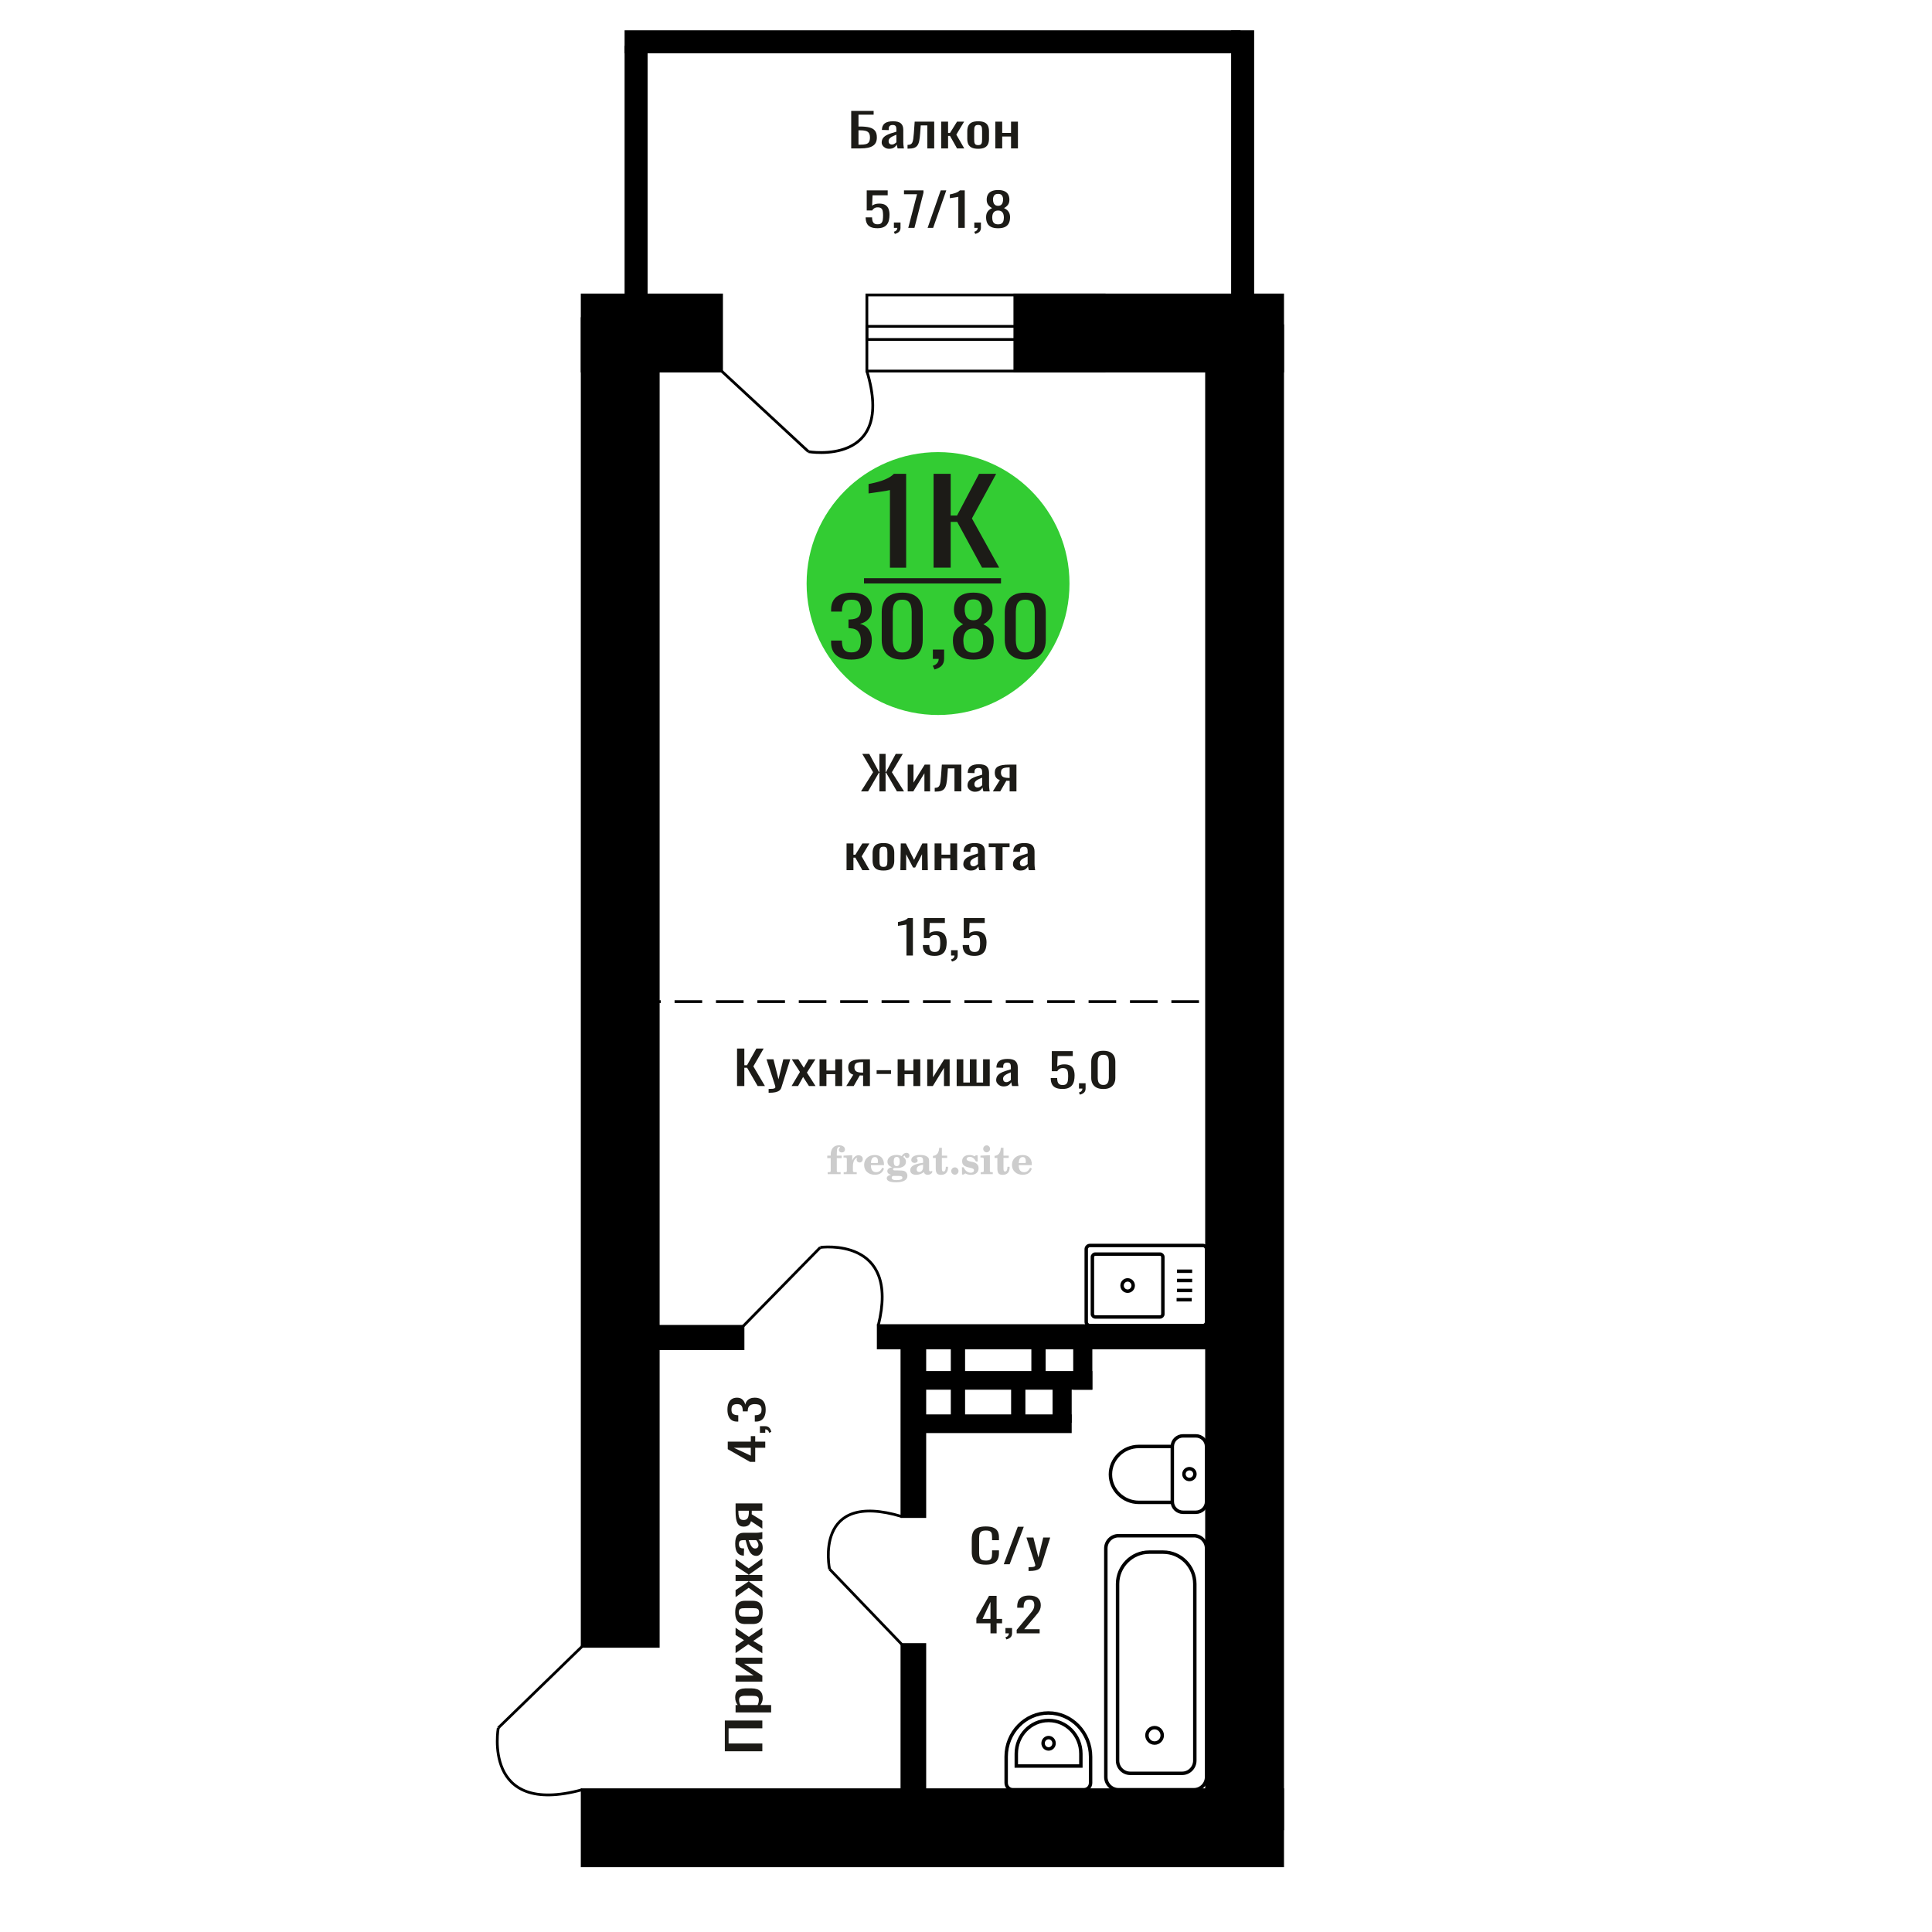 <?xml version="1.0" encoding="UTF-8"?>
<!DOCTYPE svg PUBLIC "-//W3C//DTD SVG 1.1//EN" "http://www.w3.org/Graphics/SVG/1.1/DTD/svg11.dtd">
<!-- Creator: CorelDRAW 2019 -->
<svg xmlns="http://www.w3.org/2000/svg" xml:space="preserve" width="140mm" height="140mm" version="1.1" style="shape-rendering:geometricPrecision; text-rendering:geometricPrecision; image-rendering:optimizeQuality; fill-rule:evenodd; clip-rule:evenodd"
viewBox="0 0 14000 14000"
 xmlns:xlink="http://www.w3.org/1999/xlink">
 <defs>
  <style type="text/css">
   <![CDATA[
    .str0 {stroke:black;stroke-width:25;stroke-miterlimit:22.926}
    .str2 {stroke:black;stroke-width:25.01;stroke-miterlimit:22.926}
    .str1 {stroke:black;stroke-width:20;stroke-miterlimit:22.926}
    .str3 {stroke:black;stroke-width:20;stroke-miterlimit:22.926;stroke-dasharray:200 100}
    .fil1 {fill:none}
    .fil5 {fill:black}
    .fil4 {fill:#1C1B17}
    .fil3 {fill:#33CC33}
    .fil0 {fill:#1C1B17;fill-rule:nonzero}
    .fil2 {fill:#CCCCCC;fill-rule:nonzero}
   ]]>
  </style>
 </defs>
 <g id="Слой_x0020_1">
  <polygon class="fil0" points="5524.16,12690.4 5252.41,12690.4 5252.41,12467.52 5524.16,12467.52 5524.16,12523.99 5279.59,12523.99 5279.59,12633.93 5524.16,12633.93 "/>
  <path id="1" class="fil0" d="M5587.9 12409.03l-257.65 0 0 -53.46 15.43 0c-4.92,-6.34 -9.17,-14.01 -12.75,-23.01 -3.58,-8.99 -5.37,-19.64 -5.37,-31.98 0,-14.98 2.63,-26.9 7.89,-35.74 5.25,-8.82 11.85,-15.4 19.79,-19.73 7.94,-4.32 15.99,-7.17 24.16,-8.5 8.16,-1.34 15.15,-1.99 20.96,-1.99l46.97 0c13.65,0 26.56,1.99 38.75,5.99 12.19,4 22.03,11.24 29.53,21.75 7.49,10.48 11.23,25.23 11.23,44.22 0,10.33 -1.73,19.49 -5.2,27.49 -3.46,8 -7.43,15.16 -11.91,21.5l78.17 0 0 53.46zm-89.24 -91.96c0,-9.32 -2.29,-15.98 -6.87,-19.99 -4.59,-3.99 -10.8,-6.49 -18.62,-7.49 -7.83,-1 -16.44,-1.51 -25.84,-1.51l-46.97 0c-8.05,0 -15.48,0.67 -22.31,2.01 -6.82,1.33 -12.24,4.16 -16.27,8.5 -4.02,4.33 -6.04,11.15 -6.04,20.49 0,6.99 1.01,13.66 3.02,19.98 2.02,6.33 4.36,11.83 7.05,16.51l124.13 0c2.46,-5.01 4.53,-10.67 6.21,-17 1.67,-6.33 2.51,-13.5 2.51,-21.5z"/>
  <polygon id="2" class="fil0" points="5524.16,12186.13 5330.25,12186.13 5330.25,12141.16 5460.75,12141.16 5330.25,12054.19 5330.25,12012.21 5524.16,12012.21 5524.16,12056.2 5392.65,12056.2 5524.16,12142.66 "/>
  <polygon id="3" class="fil0" points="5524.16,11980.22 5422.17,11915.26 5330.25,11978.72 5330.25,11927.74 5391.64,11885.27 5330.25,11847.79 5330.25,11795.31 5426.53,11861.27 5524.16,11794.31 5524.16,11845.29 5458.4,11890.77 5524.16,11929.75 "/>
  <path id="4" class="fil0" d="M5526.84 11683.85c0,21.32 -2.9,38.15 -8.72,50.49 -5.81,12.32 -14.09,21.06 -24.83,26.23 -10.73,5.17 -23.37,7.75 -37.91,7.75l-56.36 0c-14.54,0 -27.17,-2.58 -37.91,-7.75 -10.73,-5.17 -19.01,-13.91 -24.82,-26.23 -5.82,-12.34 -8.73,-29.17 -8.73,-50.49 0,-21.32 2.91,-38.06 8.73,-50.23 5.81,-12.16 14.09,-20.81 24.82,-25.98 10.74,-5.17 23.37,-7.75 37.91,-7.75l56.36 0c14.54,0 27.18,2.58 37.91,7.75 10.74,5.17 19.02,13.82 24.83,25.98 5.82,12.17 8.72,28.91 8.72,50.23zm-26.5 0c0,-10.32 -2.01,-17.58 -6.04,-21.73 -4.02,-4.17 -9.34,-6.68 -15.93,-7.51 -6.6,-0.82 -13.48,-1.24 -20.64,-1.24l-60.72 0c-7.38,0 -14.31,0.42 -20.8,1.24 -6.49,0.83 -11.8,3.34 -15.94,7.51 -4.13,4.15 -6.2,11.41 -6.2,21.73 0,10.33 2.07,17.65 6.2,21.99 4.14,4.33 9.45,6.91 15.94,7.75 6.49,0.83 13.42,1.25 20.8,1.25l60.72 0c7.16,0 14.04,-0.42 20.64,-1.25 6.59,-0.84 11.91,-3.42 15.93,-7.75 4.03,-4.34 6.04,-11.66 6.04,-21.99z"/>
  <polygon id="5" class="fil0" points="5524.16,11577.91 5425.19,11505.43 5330.25,11573.41 5330.25,11522.43 5423.51,11460.95 5423.51,11456.96 5330.25,11456.96 5330.25,11412.98 5423.51,11412.98 5423.51,11408.98 5330.25,11348 5330.25,11297.03 5425.19,11365 5524.16,11292.53 5524.16,11342.01 5428.88,11408.98 5428.88,11412.98 5524.16,11412.98 5524.16,11456.96 5428.88,11456.96 5428.88,11461.46 5524.16,11528.42 "/>
  <path id="6" class="fil0" d="M5526.84 11216.57c0,11.33 -2.18,21.33 -6.54,29.99 -4.36,8.67 -9.95,15.49 -16.77,20.49 -6.82,4.99 -14.04,7.5 -21.64,7.5 -12.08,0 -22.26,-3 -30.53,-9 -8.28,-6 -15.27,-14.24 -20.97,-24.75 -5.7,-10.48 -10.68,-22.65 -14.93,-36.48 -4.25,-13.82 -8.39,-28.39 -12.41,-43.72l-13.76 0c-7.83,0 -14.31,0.67 -19.46,2 -5.14,1.32 -9,4.08 -11.57,8.25 -2.57,4.16 -3.86,10.4 -3.86,18.74 0,7.33 1.12,13.24 3.36,17.74 2.23,4.5 5.42,7.75 9.56,9.74 4.14,2 9,3 14.59,3l9.73 0 -1.34 52.97c-21.47,-0.65 -37.3,-7.98 -47.47,-21.99 -10.18,-13.98 -15.27,-35.64 -15.27,-64.96 0,-28.66 5.26,-48.98 15.77,-60.97 10.51,-12 25.72,-18 45.63,-18l88.57 0c6.04,0 11.85,-0.25 17.44,-0.74 5.59,-0.51 10.79,-1.18 15.6,-2 4.81,-0.83 9.34,-1.59 13.59,-2.25l0 48.97c-3.58,0.99 -8.11,2.25 -13.59,3.75 -5.48,1.5 -10.45,2.58 -14.93,3.25 7.61,3.33 14.71,9.74 21.31,19.24 6.59,9.49 9.89,22.57 9.89,39.23zm-30.86 -20.99c0,-5.34 -1.01,-10.33 -3.02,-14.99 -2.01,-4.66 -4.31,-8.83 -6.88,-12.5 -2.57,-3.66 -4.64,-6.16 -6.2,-7.49l-55.03 0c3.14,8.33 6.27,16.16 9.4,23.49 3.13,7.33 6.43,13.74 9.9,19.23 3.46,5.5 7.38,9.84 11.74,12.99 4.36,3.18 9.34,4.76 14.93,4.76 7.83,0 13.98,-2.16 18.45,-6.5 4.47,-4.33 6.71,-10.66 6.71,-18.99z"/>
  <path id="7" class="fil0" d="M5524.16 11077.64l-82.2 -54.48c-2.46,9.33 -6.15,16.91 -11.07,22.73 -4.92,5.84 -10.96,10.09 -18.11,12.76 -7.16,2.66 -15.21,3.99 -24.16,3.99 -10.29,0 -19.12,-2 -26.5,-6 -7.38,-4 -13.42,-10.33 -18.12,-18.98 -4.69,-8.67 -8.16,-20.17 -10.4,-34.49 -2.23,-14.33 -3.35,-31.98 -3.35,-52.97l0 -55.99 193.91 0 0 52.98 -76.49 0c0,5.33 -0.06,9.83 -0.17,13.49 -0.11,3.67 -0.28,7.66 -0.5,12l77.16 47.47 0 57.49zm-97.29 -124.45c0,-0.67 0,-1.76 0,-3.25 0,-1.5 0,-2.41 0,-2.75l-76.16 0c0,0.34 0,1.25 0,2.75 0,1.49 0,2.42 0,2.74 0,15.66 1.29,28.09 3.86,37.25 2.57,9.16 6.6,15.56 12.08,19.23 5.48,3.66 12.8,5.5 21.97,5.5 12.75,0 22.26,-4.25 28.52,-12.74 6.26,-8.49 9.5,-24.74 9.73,-48.73z"/>
  <path class="fil1 str0" d="M7897.96 9605.82l818.5 0c14.69,0 26.7,-12.2 26.7,-27.1l0 -526.4c0,-14.9 -12.01,-27.1 -26.7,-27.1l-818.5 0c-14.69,0 -26.71,12.2 -26.71,27.1l0 526.4c0,14.9 12.02,27.1 26.71,27.1zm38.92 -62.53l468.7 0c11.52,0 20.95,-9.56 20.95,-21.25l0 -413.03c0,-11.7 -9.43,-21.26 -20.95,-21.26l-468.7 0c-11.53,0 -20.95,9.56 -20.95,21.26l0 413.03c0,11.69 9.42,21.25 20.95,21.25zm234.35 -186.91c22.24,0 40.27,-18.29 40.27,-40.86 0,-22.56 -18.03,-40.85 -40.27,-40.85 -22.24,0 -40.27,18.29 -40.27,40.85 0,22.57 18.03,40.86 40.27,40.86zm354.84 61.85l109.75 0m-106.7 -67.22l109.76 0m-109.76 -72.03l109.76 0m-109.76 -67.23l109.76 0"/>
  <path class="fil0" d="M7143.63 11338.29c-26.77,0 -47.55,-4.03 -62.35,-12.08 -14.78,-8.05 -25.05,-18.9 -30.82,-32.54 -5.76,-13.64 -8.64,-28.85 -8.64,-45.63l0 -95.95c0,-18.34 2.88,-34.33 8.64,-47.97 5.77,-13.65 16.04,-24.21 30.82,-31.71 14.8,-7.49 35.58,-11.24 62.35,-11.24 23.66,0 42.41,3.14 56.27,9.4 13.85,6.26 23.82,15.21 29.89,26.84 6.07,11.63 9.1,25.61 9.1,41.93l0 21.48 -49.97 0 0 -19.13c0,-10.06 -0.69,-18.95 -2.1,-26.67 -1.39,-7.72 -5.21,-13.7 -11.44,-17.95 -6.22,-4.25 -16.65,-6.37 -31.28,-6.37 -14.95,0 -25.85,2.29 -32.7,6.88 -6.84,4.58 -11.28,11.07 -13.3,19.45 -2.02,8.39 -3.04,18.18 -3.04,29.36l0 107.69c0,13.64 1.56,24.44 4.67,32.38 3.11,7.94 8.25,13.58 15.42,16.94 7.15,3.35 16.8,5.03 28.95,5.03 14.31,0 24.58,-2.29 30.82,-6.88 6.22,-4.58 10.12,-10.9 11.68,-18.95 1.54,-8.05 2.32,-17.45 2.32,-28.18l0 -20.13 49.97 0 0 20.13c0,16.55 -2.79,31.14 -8.4,43.78 -5.6,12.64 -15.26,22.48 -28.96,29.52 -13.69,7.05 -33,10.57 -57.9,10.57z"/>
  <polygon id="1" class="fil0" points="7273.46,11335.27 7375.26,11063.52 7418.69,11063.52 7316.41,11335.27 "/>
  <path id="2" class="fil0" d="M7453.25 11383.92l0 -27.51c12.14,0 21.79,-0.4 28.96,-1.18 7.15,-0.78 12.29,-2.23 15.41,-4.36 3.11,-2.12 4.66,-5.09 4.66,-8.89 0,-2.01 -1.09,-6.49 -3.26,-13.42 -2.18,-6.93 -4.52,-14.31 -7.01,-22.14l-54.16 -165.06 50.43 0 36.42 144.93 35.03 -144.93 50.43 0 -64.45 204.65c-2.8,9.39 -7.94,16.83 -15.41,22.31 -7.46,5.48 -17.04,9.45 -28.72,11.91 -11.68,2.46 -25.76,3.69 -42.26,3.69l-6.07 0z"/>
  <path class="fil2" d="M5994.63 8391.99l0 -17.78 25.02 0 0 -5.65c0,-21.97 5.22,-38.99 15.71,-51.17 10.49,-12.19 25.21,-18.26 44.12,-18.26 13.27,0 23.76,2.73 31.52,8.14 7.76,5.41 11.66,12.7 11.66,21.87 0,6.82 -2.07,12.19 -6.21,16.09 -4.14,3.9 -9.87,5.83 -17.26,5.83 -6.07,0 -11.01,-1.78 -14.82,-5.36 -3.81,-3.57 -5.73,-8.18 -5.73,-13.78 0,-5.88 2.63,-11.1 7.95,-15.71 1.08,-1.08 1.64,-1.79 1.64,-2.07 0,-0.99 -0.47,-1.74 -1.36,-2.16 -0.94,-0.47 -2.45,-0.71 -4.57,-0.71 -7,0 -11.85,3.58 -14.53,10.68 -2.73,7.1 -4.09,21.54 -4.09,43.32l0 8.94 35.51 0 0 17.78 -35.51 0 0 91.43c0,4.14 0.84,6.97 2.59,8.47 1.74,1.51 5.08,2.26 10.01,2.26l15.06 0 0 14.11 -93.7 0 0 -14.11 12.37 -0.28c3.76,-0.19 6.3,-0.99 7.67,-2.5 1.31,-1.45 1.97,-4.09 1.97,-7.95l0 -91.43 -25.02 0z"/>
  <path id="1" class="fil2" d="M6113.63 8508.26l0 -14.11 13.22 -0.28c3.86,-0.29 6.44,-1.13 7.71,-2.54 1.27,-1.41 1.93,-4.05 1.93,-7.91l0 -84.47c0,-4.52 -0.99,-7.53 -3.01,-8.99 -2.02,-1.46 -6.21,-2.21 -12.56,-2.21 -0.84,0 -2.21,0.05 -4.09,0.14 -1.88,0.1 -3.29,0.14 -4.33,0.14l0 -13.82 62.89 -3.11 0 38.85c5.55,-12.74 12.14,-22.39 19.9,-28.88 7.71,-6.44 16.41,-9.69 26.15,-9.69 9.03,0 16.37,2.54 22.01,7.58 5.65,5.08 8.47,11.52 8.47,19.42 0,7.72 -2.07,13.88 -6.26,18.53 -4.18,4.66 -9.69,6.97 -16.51,6.97 -6.35,0 -11.52,-2.03 -15.52,-6.12 -4,-4.09 -6.02,-9.41 -6.02,-15.94 0,-2.59 0.42,-4.94 1.27,-7.15 0.8,-2.21 2.12,-4.33 3.86,-6.35 -10.49,3.38 -18.44,10.67 -23.94,21.77 -5.51,11.11 -8.28,25.59 -8.28,43.42l0 29.91c0,3.86 0.66,6.5 1.97,7.95 1.37,1.51 3.91,2.31 7.67,2.5l18.02 0.28 0 14.11 -94.55 0z"/>
  <path id="2" class="fil2" d="M6393.08 8461.69l12.42 5.93c-4.42,14.77 -12.14,26.01 -23.19,33.68 -11.1,7.67 -25.17,11.48 -42.24,11.48 -23.43,0 -42.29,-6.59 -56.68,-19.71 -14.35,-13.13 -21.54,-30.34 -21.54,-51.65 0,-21.26 7.15,-38.57 21.4,-51.83 14.3,-13.27 32.97,-19.9 56.02,-19.9 21.02,0 37.35,6.07 49.01,18.25 11.67,12.14 17.5,29.21 17.5,51.13l0 3.71 -94.83 0 0 1.93c0,16.33 3.3,28.65 9.83,36.97 6.59,8.33 16.37,12.47 29.31,12.47 9.45,0 17.78,-2.73 24.93,-8.19 7.19,-5.45 13.21,-13.54 18.06,-24.27zm-82.13 -33.58l43.37 0c2.96,0 5.03,-0.66 6.21,-1.93 1.18,-1.27 1.79,-3.62 1.79,-7.05 0,-12.14 -1.84,-20.98 -5.46,-26.49 -3.62,-5.5 -9.31,-8.27 -17.12,-8.27 -8.98,0 -15.85,3.62 -20.6,10.81 -4.71,7.25 -7.43,18.21 -8.19,32.93z"/>
  <path id="3" class="fil2" d="M6457.61 8513.39c-9.12,-2.31 -15.99,-5.69 -20.65,-10.26 -4.65,-4.56 -6.96,-10.16 -6.96,-16.88 0,-7.43 3.06,-13.55 9.22,-18.39 6.16,-4.8 15.05,-8.09 26.62,-9.84 -11.38,-3.05 -20.03,-8.04 -26.01,-15.05 -5.97,-6.96 -8.98,-15.47 -8.98,-25.49 0,-14.3 6.07,-25.97 18.2,-34.9 12.14,-8.99 27.99,-13.45 47.56,-13.45 6.91,0 13.4,0.7 19.56,2.07 6.17,1.36 12.14,3.43 17.92,6.16l4.85 -7.01c3.76,-5.36 8.28,-9.46 13.5,-12.37 5.22,-2.92 10.68,-4.38 16.37,-4.38 6.25,0 11.33,1.79 15.28,5.37 3.96,3.62 5.93,8.23 5.93,13.82 0,5.51 -1.5,10.02 -4.56,13.46 -3.01,3.43 -6.96,5.17 -11.81,5.17 -3.34,0 -6.16,-0.7 -8.56,-2.12 -2.4,-1.45 -4.33,-3.62 -5.78,-6.53 -0.57,-1.13 -0.9,-2.5 -1.09,-4.14 -0.28,-2.31 -1.27,-3.48 -2.91,-3.58 -1.65,0 -3.48,0.8 -5.51,2.4 -2.02,1.6 -3.66,3.62 -4.93,6.07 6.96,4.8 12.04,9.92 15.24,15.43 3.19,5.55 4.79,11.9 4.79,19.05 0,14.34 -5.83,25.58 -17.45,33.72 -11.62,8.14 -27.75,12.23 -48.4,12.23 -1.74,0 -4.18,-0.09 -7.34,-0.28 -3.1,-0.19 -5.36,-0.28 -6.72,-0.28 -4.33,0 -7.72,0.8 -10.11,2.44 -2.45,1.6 -3.67,3.81 -3.67,6.64 0,3.24 1.08,5.5 3.24,6.77 2.17,1.27 5.93,1.93 11.34,1.93l20.46 0c10.72,0 20.08,0.33 28.03,1.03 8,0.71 13.45,1.6 16.51,2.68 7.72,2.78 13.74,7.34 18.06,13.78 4.33,6.45 6.5,13.88 6.5,22.3 0,14.86 -7.06,26.29 -21.17,34.29 -14.11,8 -34.34,11.99 -60.73,11.99 -22.43,0 -39.32,-2.44 -50.65,-7.29 -11.34,-4.89 -17.03,-12.13 -17.03,-21.77 0,-6.35 2.77,-11.62 8.28,-15.9 5.5,-4.28 13.36,-7.25 23.56,-8.89zm13.88 7.85c-3.58,1.46 -6.12,3.15 -7.62,5.04 -1.51,1.88 -2.26,4.32 -2.26,7.38 0,6.16 2.68,10.72 8,13.64 5.31,2.96 13.59,4.42 24.83,4.42 15.24,0 26.53,-1.41 33.82,-4.18 7.29,-2.83 10.96,-7.15 10.96,-13.08 0,-4.66 -1.97,-8.04 -5.93,-10.11 -3.95,-2.07 -10.72,-3.11 -20.32,-3.11l-41.48 0zm4.8 -104.51c0,11.61 1.74,20.08 5.22,25.4 3.53,5.31 8.98,7.99 16.46,7.99 7.53,0 13.08,-2.68 16.7,-8.09 3.57,-5.36 5.36,-13.78 5.36,-25.3 0,-11.29 -1.79,-19.66 -5.36,-25.07 -3.62,-5.41 -9.17,-8.14 -16.7,-8.14 -7.48,0 -12.93,2.73 -16.46,8.14 -3.48,5.41 -5.22,13.78 -5.22,25.07z"/>
  <path id="4" class="fil2" d="M6688.85 8439.96c-16.7,2.68 -28.6,6.63 -35.66,11.86 -7.1,5.22 -10.63,12.55 -10.63,22.06 0,5.78 1.6,10.34 4.75,13.78 3.15,3.38 7.43,5.08 12.75,5.08 8.7,0 15.71,-3.25 20.93,-9.74 5.22,-6.49 7.86,-15.38 7.86,-26.67l0 -16.37zm43.74 35.75c0,4.52 0.8,7.71 2.4,9.64 1.6,1.93 4.23,2.87 7.81,2.87 1.64,0 3.52,-0.47 5.64,-1.46 2.12,-0.94 3.43,-1.41 4,-1.41 1.08,0 1.97,0.33 2.63,1.08 0.61,0.76 0.94,1.79 0.94,3.2 0,5.88 -3.34,11.25 -10.06,16.14 -6.73,4.84 -14.77,7.29 -24.13,7.29 -7.01,0 -12.98,-1.84 -17.92,-5.55 -4.99,-3.72 -7.9,-8.52 -8.85,-14.35 -7.71,6.3 -16.46,11.2 -26.24,14.68 -9.79,3.48 -19.85,5.22 -30.25,5.22 -13.5,0 -23.99,-2.92 -31.42,-8.8 -7.43,-5.88 -11.14,-14.16 -11.14,-24.83 0,-14.21 7.47,-25.64 22.38,-34.2 14.92,-8.61 38.53,-15.05 70.75,-19.38l0 -15.33c0,-9.93 -1.98,-16.94 -5.93,-21.07 -3.95,-4.14 -10.53,-6.21 -19.71,-6.21 -5.97,0 -11,0.98 -15.05,2.96 -4.09,1.98 -6.16,4.28 -6.16,6.82 0,0.66 1.22,2.54 3.67,5.69 2.44,3.11 3.67,6.59 3.67,10.49 0,5.32 -2.07,9.6 -6.26,12.89 -4.18,3.24 -9.64,4.89 -16.32,4.89 -6.82,0 -12.47,-1.97 -16.98,-5.93 -4.47,-3.95 -6.73,-8.89 -6.73,-14.86 0,-11.76 5.65,-20.88 16.94,-27.37 11.33,-6.45 27.28,-9.69 47.97,-9.69 11.57,0 21.73,1.17 30.53,3.52 8.75,2.31 15.99,5.79 21.68,10.35 4.52,3.53 7.67,7.48 9.46,11.95 1.79,4.42 2.68,11.24 2.68,20.41l0 60.35z"/>
  <path id="5" class="fil2" d="M6869.33 8454.92c0,0.66 0.09,1.65 0.24,2.96 0.14,1.32 0.18,2.31 0.18,2.97 0,16.51 -4.37,29.39 -13.12,38.66 -8.8,9.22 -20.98,13.83 -36.55,13.83 -14.2,0 -24.32,-3.34 -30.29,-10.07 -5.97,-6.68 -8.94,-18.48 -8.94,-35.41l0 -77 -20.32 0 0 -15.15c13.97,-0.89 24.84,-6.35 32.55,-16.27 7.72,-9.93 11.95,-23.95 12.7,-41.96l19.38 0 0 56.73 38.1 0 0 16.65 -38.1 0 0 74.78c0,9.55 0.9,15.9 2.64,19.01 1.74,3.15 4.79,4.7 9.22,4.7 5.41,0 9.5,-2.87 12.32,-8.56 2.77,-5.69 4.33,-14.3 4.61,-25.87l15.38 0z"/>
  <path id="6" class="fil2" d="M6919.24 8459.15c7.15,0 13.35,2.59 18.58,7.81 5.22,5.18 7.85,11.38 7.85,18.63 0,7.29 -2.59,13.54 -7.81,18.77 -5.17,5.22 -11.38,7.85 -18.62,7.85 -7.2,0 -13.36,-2.63 -18.54,-7.85 -5.22,-5.23 -7.8,-11.48 -7.8,-18.77 0,-7.15 2.63,-13.36 7.85,-18.58 5.22,-5.22 11.38,-7.86 18.49,-7.86z"/>
  <path id="7" class="fil2" d="M6970.51 8458.59l12.18 0c5.79,12.79 13.12,22.58 22.01,29.35 8.94,6.77 18.87,10.16 29.87,10.16 7.2,0 12.89,-1.6 17.08,-4.75 4.23,-3.2 6.35,-7.43 6.35,-12.79 0,-4.8 -1.84,-8.47 -5.55,-11.06 -3.72,-2.59 -11.62,-5.13 -23.76,-7.62 -20.84,-4 -35.51,-9.64 -44.02,-16.84 -8.52,-7.19 -12.75,-17.26 -12.75,-30.19 0,-14.35 4.75,-25.45 14.25,-33.31 9.5,-7.9 23,-11.85 40.45,-11.85 6.49,0 12.7,0.8 18.49,2.45 5.83,1.64 11.15,3.99 15.94,7.1l11.06 -7.57 11.61 0 1.37 45.15 -13.27 0c-4.93,-10.58 -11.33,-18.91 -19.14,-24.88 -7.81,-5.98 -16.18,-8.99 -25.16,-8.99 -6.82,0 -12.37,1.51 -16.65,4.57 -4.33,3.05 -6.5,6.86 -6.5,11.47 0,8.75 11.15,15.1 33.4,19.05 2.68,0.47 4.75,0.85 6.21,1.13 15.71,2.92 27.56,8.23 35.46,15.95 7.91,7.71 11.86,17.73 11.86,30.01 0,14.81 -4.99,26.53 -14.96,35.18 -9.97,8.7 -23.57,13.03 -40.83,13.03 -7.71,0 -15.05,-0.89 -21.92,-2.73 -6.91,-1.83 -13.12,-4.47 -18.76,-7.95l-12.14 8.42 -11.34 0 -0.84 -52.49z"/>
  <path id="8" class="fil2" d="M7124.83 8324.82c0,-7.01 2.4,-12.94 7.25,-17.78 4.84,-4.89 10.67,-7.34 17.59,-7.34 6.63,0 12.37,2.45 17.26,7.38 4.85,4.94 7.29,10.82 7.29,17.74 0,6.91 -2.4,12.84 -7.24,17.87 -4.85,5.03 -10.59,7.53 -17.31,7.53 -6.92,0 -12.75,-2.45 -17.59,-7.39 -4.85,-4.94 -7.25,-10.91 -7.25,-18.01zm48.26 158.56c0,3.95 0.66,6.68 1.93,8.09 1.32,1.41 3.91,2.21 7.76,2.4l11.2 0.28 0 14.11 -87.21 0 0 -14.11 12.28 -0.28c3.81,-0.19 6.39,-0.99 7.71,-2.5 1.37,-1.45 2.02,-4.14 2.02,-7.99l0 -84.48c0,-4.47 -0.98,-7.48 -3.01,-8.94 -2.02,-1.46 -6.16,-2.21 -12.41,-2.21 -0.85,0 -2.17,0.05 -4.1,0.14 -1.88,0.1 -3.34,0.14 -4.46,0.14l0 -13.82 68.29 -3.11 0 112.28z"/>
  <path id="9" class="fil2" d="M7315.8 8454.92c0,0.66 0.09,1.65 0.24,2.96 0.14,1.32 0.18,2.31 0.18,2.97 0,16.51 -4.37,29.39 -13.12,38.66 -8.8,9.22 -20.98,13.83 -36.55,13.83 -14.2,0 -24.32,-3.34 -30.29,-10.07 -5.97,-6.68 -8.94,-18.48 -8.94,-35.41l0 -77 -20.32 0 0 -15.15c13.97,-0.89 24.84,-6.35 32.55,-16.27 7.72,-9.93 11.95,-23.95 12.7,-41.96l19.38 0 0 56.73 38.1 0 0 16.65 -38.1 0 0 74.78c0,9.55 0.9,15.9 2.64,19.01 1.74,3.15 4.79,4.7 9.22,4.7 5.41,0 9.5,-2.87 12.32,-8.56 2.77,-5.69 4.33,-14.3 4.61,-25.87l15.38 0z"/>
  <path id="10" class="fil2" d="M7464.39 8461.69l12.42 5.93c-4.42,14.77 -12.14,26.01 -23.19,33.68 -11.1,7.67 -25.17,11.48 -42.24,11.48 -23.43,0 -42.29,-6.59 -56.68,-19.71 -14.35,-13.13 -21.54,-30.34 -21.54,-51.65 0,-21.26 7.15,-38.57 21.4,-51.83 14.3,-13.27 32.97,-19.9 56.02,-19.9 21.02,0 37.35,6.07 49.01,18.25 11.67,12.14 17.5,29.21 17.5,51.13l0 3.71 -94.83 0 0 1.93c0,16.33 3.3,28.65 9.83,36.97 6.59,8.33 16.37,12.47 29.31,12.47 9.45,0 17.78,-2.73 24.93,-8.19 7.19,-5.45 13.21,-13.54 18.06,-24.27zm-82.13 -33.58l43.37 0c2.96,0 5.03,-0.66 6.21,-1.93 1.18,-1.27 1.79,-3.62 1.79,-7.05 0,-12.14 -1.84,-20.98 -5.46,-26.49 -3.62,-5.5 -9.31,-8.27 -17.12,-8.27 -8.98,0 -15.85,3.62 -20.6,10.81 -4.71,7.25 -7.43,18.21 -8.19,32.93z"/>
  <circle class="fil3" cx="6797.47" cy="4228.62" r="952.5"/>
  <path class="fil0" d="M6169.19 4779.71c-32.6,0 -59.78,-4.9 -81.51,-14.69 -21.74,-9.79 -38.05,-23.89 -48.92,-42.3 -10.86,-18.41 -16.3,-40.15 -16.3,-65.21l0 -15.86 78.55 0c0,1.56 0,3.23 0,4.99 0,1.76 0,3.62 0,5.58 0.51,14.1 2.6,26.83 6.31,38.19 3.71,11.36 10.37,20.36 20.01,27.02 9.63,6.66 23.59,9.99 41.86,9.99 19.28,0 33.85,-3.62 43.74,-10.87 9.88,-7.24 16.55,-17.53 20.01,-30.84 3.45,-13.32 5.18,-28.59 5.18,-45.83 0,-25.06 -5.8,-45.53 -17.41,-61.39 -11.62,-15.86 -31.99,-24.58 -61.14,-26.14 -1.49,-0.4 -3.34,-0.59 -5.56,-0.59 -2.22,0 -4.08,0 -5.57,0l0 -62.86c1.49,0 3.22,0 5.2,0 1.97,0 3.7,0 5.19,0 28.15,-0.79 48.41,-6.66 60.76,-17.63 12.36,-10.97 18.53,-29.18 18.53,-54.64 0,-21.54 -4.57,-38.77 -13.71,-51.7 -9.13,-12.92 -27.3,-19.38 -54.47,-19.38 -27.17,0 -45.21,7.14 -54.11,21.44 -8.89,14.29 -13.82,32.61 -14.82,54.93 0,1.57 0,3.23 0,4.99 0,1.77 0,3.43 0,5l-78.55 0 0 -15.86c0,-25.46 5.44,-47.2 16.3,-65.22 10.87,-18.01 27.3,-31.92 49.28,-41.71 21.99,-9.79 49.29,-14.69 81.9,-14.69 33.1,0 60.52,4.9 82.26,14.69 21.75,9.79 38.04,23.79 48.92,42.01 10.87,18.21 16.3,40.04 16.3,65.5 0,28.59 -7.78,51.51 -23.34,68.74 -15.57,17.23 -36.44,28.98 -62.63,35.25 18.29,4.31 33.73,11.75 46.32,22.33 12.6,10.57 22.36,23.98 29.28,40.24 6.91,16.25 10.37,35.15 10.37,56.69 0,28.2 -4.94,52.78 -14.83,73.73 -9.87,20.96 -25.68,37.21 -47.43,48.77 -21.73,11.55 -50.39,17.33 -85.97,17.33z"/>
  <path id="1" class="fil0" d="M6538.27 4779.71c-34.08,0 -62.13,-6.07 -84.11,-18.21 -21.99,-12.15 -38.29,-28.79 -48.91,-49.94 -10.62,-21.15 -15.94,-45.24 -15.94,-72.26l0 -205.04c0,-27.81 5.19,-52.19 15.56,-73.15 10.38,-20.95 26.56,-37.3 48.54,-49.05 21.99,-11.75 50.28,-17.63 84.86,-17.63 34.59,0 62.75,5.88 84.49,17.63 21.74,11.75 37.8,28.1 48.17,49.05 10.38,20.96 15.56,45.34 15.56,73.15l0 205.04c0,27.41 -5.31,51.7 -15.93,72.85 -10.62,21.15 -26.81,37.69 -48.54,49.64 -21.74,11.94 -49.65,17.92 -83.75,17.92zm0 -51.7c18.78,0 32.99,-4.31 42.61,-12.93 9.64,-8.61 16.31,-19.68 20.02,-33.19 3.7,-13.51 5.55,-27.52 5.55,-42.01l0 -206.21c0,-15.27 -1.73,-29.67 -5.18,-43.18 -3.46,-13.51 -10.01,-24.38 -19.64,-32.61 -9.64,-8.22 -24.08,-12.33 -43.36,-12.33 -19.26,0 -33.84,4.11 -43.72,12.33 -9.88,8.23 -16.55,19.1 -20.01,32.61 -3.45,13.51 -5.19,27.91 -5.19,43.18l0 206.21c0,14.49 1.85,28.5 5.56,42.01 3.71,13.51 10.62,24.58 20.75,33.19 10.13,8.62 24.33,12.93 42.61,12.93z"/>
  <path id="2" class="fil0" d="M6771.73 4851.38l-12.6 -27.02c13.33,-3.53 23.84,-9.7 31.49,-18.51 7.66,-8.81 11.48,-19.29 11.48,-31.43l-42.23 0 0 -67.56 81.52 0 0 66.39c0,20.75 -5.68,37.3 -17.05,49.64 -11.36,12.34 -28.9,21.83 -52.61,28.49z"/>
  <path id="3" class="fil0" d="M7053.34 4779.71c-36.07,0 -64.97,-5.68 -86.7,-17.04 -21.75,-11.36 -37.43,-27.51 -47.07,-48.47 -9.64,-20.95 -14.46,-45.53 -14.46,-73.73 0,-16.06 1.75,-30.16 5.2,-42.3 3.46,-12.14 8.52,-22.81 15.19,-32.02 6.67,-9.2 14.58,-17.23 23.72,-24.09 9.14,-6.85 19.14,-13.02 30.01,-18.5 -19.76,-10.58 -35.82,-24.38 -48.17,-41.42 -12.35,-17.04 -18.53,-38.68 -18.53,-64.92 0,-25.07 4.95,-46.8 14.82,-65.21 9.88,-18.41 25.32,-32.61 46.32,-42.6 21,-9.98 47.56,-14.98 79.67,-14.98 32.11,0 58.43,5 78.92,14.98 20.52,9.99 35.7,24.19 45.58,42.6 9.89,18.41 14.82,40.14 14.82,65.21 0,26.63 -6.04,48.37 -18.15,65.21 -12.1,16.84 -28.28,30.55 -48.54,41.13 10.87,5.48 20.88,11.65 30.01,18.5 9.15,6.86 17.06,14.89 23.72,24.09 6.67,9.21 11.85,19.88 15.56,32.02 3.71,12.14 5.56,26.24 5.56,42.3 0,28.2 -4.81,52.78 -14.45,73.73 -9.64,20.96 -25.19,37.11 -46.69,48.47 -21.49,11.36 -50.27,17.04 -86.34,17.04zm0 -49.94c19.27,0 34.09,-3.92 44.46,-11.75 10.38,-7.83 17.42,-18.41 21.13,-31.72 3.71,-13.32 5.55,-28.2 5.55,-44.65 0,-14.89 -2.09,-28.89 -6.29,-42.01 -4.2,-13.12 -11.49,-23.89 -21.86,-32.31 -10.39,-8.42 -24.7,-12.63 -42.99,-12.63 -18.28,0 -32.73,4.11 -43.35,12.33 -10.62,8.23 -18.16,18.9 -22.6,32.02 -4.46,13.12 -6.68,27.32 -6.68,42.6 0,16.45 1.98,31.33 5.93,44.65 3.95,13.31 11.24,23.89 21.86,31.72 10.62,7.83 25.57,11.75 44.84,11.75zm0 -235c16.8,-0.39 29.53,-4.5 38.17,-12.34 8.65,-7.83 14.69,-17.92 18.15,-30.25 3.47,-12.34 5.2,-25.17 5.2,-38.48 0,-19.59 -4.46,-36.23 -13.35,-49.94 -8.89,-13.71 -24.95,-20.56 -48.17,-20.56 -23.22,0 -39.53,6.85 -48.91,20.56 -9.39,13.71 -14.08,30.35 -14.08,49.94 0,13.31 1.73,26.14 5.19,38.48 3.45,12.33 9.76,22.42 18.89,30.25 9.15,7.84 22.12,11.95 38.91,12.34z"/>
  <path id="4" class="fil0" d="M7429.82 4779.71c-34.09,0 -62.13,-6.07 -84.12,-18.21 -21.98,-12.15 -38.28,-28.79 -48.9,-49.94 -10.63,-21.15 -15.95,-45.24 -15.95,-72.26l0 -205.04c0,-27.81 5.2,-52.19 15.57,-73.15 10.38,-20.95 26.55,-37.3 48.54,-49.05 21.99,-11.75 50.28,-17.63 84.86,-17.63 34.59,0 62.74,5.88 84.49,17.63 21.73,11.75 37.79,28.1 48.16,49.05 10.38,20.96 15.57,45.34 15.57,73.15l0 205.04c0,27.41 -5.31,51.7 -15.93,72.85 -10.63,21.15 -26.81,37.69 -48.55,49.64 -21.73,11.94 -49.65,17.92 -83.74,17.92zm0 -51.7c18.78,0 32.98,-4.31 42.61,-12.93 9.64,-8.61 16.31,-19.68 20.02,-33.19 3.69,-13.51 5.55,-27.52 5.55,-42.01l0 -206.21c0,-15.27 -1.73,-29.67 -5.19,-43.18 -3.45,-13.51 -10,-24.38 -19.64,-32.61 -9.63,-8.22 -24.08,-12.33 -43.35,-12.33 -19.27,0 -33.85,4.11 -43.73,12.33 -9.87,8.23 -16.55,19.1 -20,32.61 -3.46,13.51 -5.2,27.91 -5.2,43.18l0 206.21c0,14.49 1.86,28.5 5.56,42.01 3.71,13.51 10.63,24.58 20.75,33.19 10.13,8.62 24.34,12.93 42.62,12.93z"/>
  <path class="fil0" d="M6448.74 4113.57l0 -562.43c-0.73,0.56 -8.98,2.24 -24.71,5.04 -15.74,2.79 -33.49,5.59 -53.27,8.39 -19.77,2.8 -37.34,5.32 -52.71,7.55 -15.37,2.24 -23.43,3.36 -24.16,3.36l0 -67.99c12.45,-2.24 26.91,-5.32 43.38,-9.24 16.47,-3.91 33.32,-8.67 50.52,-14.27 17.2,-5.59 33.67,-12.59 49.41,-20.98 15.74,-8.4 29.11,-18.19 40.08,-29.38l88.96 0 0 679.95 -117.5 0z"/>
  <polygon id="1" class="fil0" points="6765,4113.57 6765,3433.62 6889.08,3433.62 6889.08,3735.82 6935.21,3735.82 7094.44,3433.62 7218.53,3433.62 7042.83,3756.8 7240.5,4113.57 7116.4,4113.57 6936.31,3781.99 6889.08,3781.99 6889.08,4113.57 "/>
  <polygon id="2" class="fil4" points="6260.95,4189.88 7253.67,4189.88 7253.67,4228.04 6260.95,4228.04 "/>
  <polygon class="fil0" points="5340.92,7869.86 5340.92,7598.11 5393.69,7598.11 5393.69,7718.89 5413.31,7718.89 5481.01,7598.11 5533.78,7598.11 5459.06,7727.28 5543.12,7869.86 5490.35,7869.86 5413.77,7737.34 5393.69,7737.34 5393.69,7869.86 "/>
  <path id="1" class="fil0" d="M5569.75 7918.51l0 -27.51c12.14,0 21.78,-0.4 28.95,-1.18 7.16,-0.78 12.29,-2.23 15.41,-4.36 3.12,-2.12 4.66,-5.09 4.66,-8.89 0,-2.01 -1.08,-6.49 -3.25,-13.42 -2.19,-6.93 -4.53,-14.31 -7.02,-22.14l-54.16 -165.06 50.43 0 36.43 144.93 35.02 -144.93 50.43 0 -64.45 204.65c-2.8,9.39 -7.93,16.83 -15.41,22.31 -7.46,5.48 -17.03,9.45 -28.71,11.91 -11.68,2.46 -25.77,3.69 -42.26,3.69l-6.07 0z"/>
  <polygon id="2" class="fil0" points="5735.99,7869.86 5796.69,7767.87 5737.4,7675.95 5785.03,7675.95 5824.71,7737.34 5859.73,7675.95 5908.77,7675.95 5847.14,7772.23 5909.71,7869.86 5862.07,7869.86 5819.58,7804.1 5783.15,7869.86 "/>
  <polygon id="3" class="fil0" points="5938.67,7869.86 5938.67,7675.95 5988.63,7675.95 5988.63,7757.47 6052.62,7757.47 6052.62,7675.95 6102.58,7675.95 6102.58,7869.86 6052.62,7869.86 6052.62,7783.64 5988.63,7783.64 5988.63,7869.86 "/>
  <path id="4" class="fil0" d="M6132.46 7869.86l50.9 -82.2c-8.71,-2.46 -15.79,-6.15 -21.24,-11.07 -5.45,-4.92 -9.42,-10.96 -11.91,-18.11 -2.49,-7.16 -3.73,-15.21 -3.73,-24.16 0,-10.29 1.86,-19.12 5.61,-26.5 3.73,-7.38 9.64,-13.42 17.73,-18.12 8.1,-4.7 18.85,-8.16 32.22,-10.4 13.4,-2.23 29.89,-3.35 49.5,-3.35l52.31 0 0 193.91 -49.5 0 0 -76.49c-4.98,0 -9.18,-0.06 -12.61,-0.17 -3.42,-0.11 -7.15,-0.28 -11.2,-0.5l-44.36 77.16 -53.72 0zm116.28 -97.29c0.63,0 1.65,0 3.04,0 1.41,0 2.25,0 2.57,0l0 -76.16c-0.32,0 -1.16,0 -2.57,0 -1.39,0 -2.26,0 -2.56,0 -14.63,0 -26.24,1.29 -34.8,3.86 -8.56,2.57 -14.55,6.6 -17.97,12.08 -3.43,5.48 -5.14,12.8 -5.14,21.97 0,12.75 3.97,22.26 11.9,28.52 7.94,6.26 23.12,9.5 45.53,9.73z"/>
  <polygon id="5" class="fil0" points="6352.42,7782.3 6352.42,7755.12 6456.55,7755.12 6456.55,7782.3 "/>
  <polygon id="6" class="fil0" points="6504.66,7869.86 6504.66,7675.95 6554.61,7675.95 6554.61,7757.47 6618.6,7757.47 6618.6,7675.95 6668.56,7675.95 6668.56,7869.86 6618.6,7869.86 6618.6,7783.64 6554.61,7783.64 6554.61,7869.86 "/>
  <polygon id="7" class="fil0" points="6719,7869.86 6719,7675.95 6761.03,7675.95 6761.03,7806.45 6842.29,7675.95 6881.51,7675.95 6881.51,7869.86 6840.41,7869.86 6840.41,7738.35 6759.62,7869.86 "/>
  <polygon id="8" class="fil0" points="6932.42,7869.86 6932.42,7675.95 6980.51,7675.95 6980.51,7844.36 7028.14,7844.36 7028.14,7675.95 7076.25,7675.95 7076.25,7844.36 7123.88,7844.36 7123.88,7675.95 7171.97,7675.95 7171.97,7869.86 "/>
  <path id="9" class="fil0" d="M7272.85 7872.54c-10.59,0 -19.93,-2.18 -28.02,-6.54 -8.1,-4.36 -14.48,-9.95 -19.15,-16.77 -4.67,-6.82 -7.01,-14.04 -7.01,-21.64 0,-12.08 2.8,-22.26 8.41,-30.53 5.61,-8.28 13.31,-15.27 23.12,-20.97 9.8,-5.7 21.17,-10.68 34.09,-14.93 12.92,-4.25 26.53,-8.39 40.86,-12.41l0 -13.76c0,-7.83 -0.63,-14.31 -1.87,-19.46 -1.24,-5.14 -3.81,-9 -7.71,-11.57 -3.88,-2.57 -9.72,-3.86 -17.51,-3.86 -6.85,0 -12.38,1.12 -16.58,3.36 -4.2,2.23 -7.24,5.42 -9.1,9.56 -1.87,4.14 -2.8,9 -2.8,14.59l0 9.73 -49.5 -1.34c0.61,-21.47 7.46,-37.3 20.55,-47.47 13.07,-10.18 33.31,-15.27 60.7,-15.27 26.78,0 45.77,5.26 56.97,15.77 11.21,10.51 16.82,25.72 16.82,45.63l0 88.57c0,6.04 0.23,11.85 0.69,17.44 0.48,5.59 1.1,10.79 1.87,15.6 0.78,4.81 1.49,9.34 2.1,13.59l-45.75 0c-0.94,-3.58 -2.11,-8.11 -3.51,-13.59 -1.41,-5.48 -2.41,-10.45 -3.04,-14.93 -3.11,7.61 -9.1,14.71 -17.98,21.31 -8.87,6.59 -21.09,9.89 -36.65,9.89zm19.61 -30.86c4.99,0 9.65,-1.01 14.01,-3.02 4.35,-2.01 8.25,-4.31 11.67,-6.88 3.43,-2.57 5.77,-4.64 7.01,-6.2l0 -55.03c-7.79,3.14 -15.11,6.27 -21.96,9.4 -6.84,3.13 -12.83,6.43 -17.97,9.9 -5.13,3.46 -9.18,7.38 -12.13,11.74 -2.97,4.36 -4.44,9.34 -4.44,14.93 0,7.83 2.01,13.98 6.06,18.45 4.06,4.47 9.97,6.71 17.75,6.71z"/>
  <path class="fil0" d="M5545.33 10490.91l-72.8 0 0 102.34 -37.58 0 -161.37 -91.89 0 -54.87 167.08 0 0 -39.63 31.87 0 0 39.63 72.8 0 0 44.42zm-104.67 57.48l0 -57.48 -123.46 0 123.46 57.48z"/>
  <path id="1" class="fil0" d="M5589.28 10375.51l-15.43 7.4c-2.02,-7.84 -5.54,-14.01 -10.57,-18.51 -5.03,-4.5 -11.02,-6.75 -17.95,-6.75l0 24.82 -38.58 0 0 -47.91 37.91 0c11.85,0 21.3,3.34 28.35,10.03 7.04,6.67 12.47,16.98 16.27,30.92z"/>
  <path id="2" class="fil0" d="M5548.35 10215.23c0,19.16 -2.8,35.14 -8.39,47.91 -5.59,12.78 -13.64,22.36 -24.15,28.74 -10.52,6.39 -22.93,9.58 -37.24,9.58l-9.06 0 0 -46.16c0.89,0 1.84,0 2.85,0 1.01,0 2.07,0 3.19,0 8.05,-0.3 15.32,-1.53 21.8,-3.7 6.49,-2.18 11.64,-6.1 15.44,-11.76 3.8,-5.66 5.7,-13.86 5.7,-24.61 0,-11.32 -2.07,-19.89 -6.21,-25.69 -4.13,-5.8 -10,-9.72 -17.61,-11.76 -7.6,-2.03 -16.33,-3.05 -26.17,-3.05 -14.31,0 -26,3.41 -35.06,10.24 -9.05,6.81 -14.03,18.8 -14.93,35.92 -0.22,0.88 -0.33,1.96 -0.33,3.27 0,1.31 0,2.4 0,3.27l-35.9 0c0,-0.87 0,-1.89 0,-3.05 0,-1.17 0,-2.18 0,-3.05 -0.45,-16.55 -3.8,-28.46 -10.06,-35.71 -6.27,-7.26 -16.67,-10.89 -31.2,-10.89 -12.3,0 -22.15,2.68 -29.53,8.06 -7.38,5.37 -11.07,16.04 -11.07,32.01 0,15.97 4.08,26.56 12.25,31.79 8.16,5.22 18.62,8.13 31.37,8.71 0.89,0 1.84,0 2.85,0 1,0 1.95,0 2.85,0l0 46.16 -9.06 0c-14.54,0 -26.95,-3.19 -37.24,-9.58 -10.29,-6.38 -18.23,-16.04 -23.82,-28.96 -5.59,-12.92 -8.39,-28.96 -8.39,-48.12 0,-19.46 2.8,-35.57 8.39,-48.34 5.59,-12.78 13.59,-22.36 23.99,-28.74 10.4,-6.39 22.87,-9.58 37.41,-9.58 16.32,0 29.41,4.57 39.25,13.71 9.84,9.15 16.55,21.41 20.13,36.8 2.46,-10.74 6.71,-19.81 12.75,-27.22 6.04,-7.4 13.7,-13.14 22.98,-17.2 9.28,-4.07 20.07,-6.09 32.37,-6.09 16.11,0 30.14,2.89 42.11,8.71 11.96,5.8 21.24,15.09 27.84,27.87 6.6,12.77 9.9,29.61 9.9,50.51z"/>
  <path class="fil1 str1" d="M3610.57 12521.05c0,0 -118.85,645.79 608.18,447.97"/>
  <line class="fil1 str1" x1="4218.75" y1="11930.04" x2="3610.57" y2= "12521.02" />
  <path class="fil1 str2" d="M8189.75 12850.16l376.87 0c50.29,0 91.42,-41.5 91.42,-92.21l0 -1280.03c0,-126.8 -102.84,-230.53 -228.54,-230.53l-102.62 0c-125.7,0 -228.54,103.73 -228.54,230.53l0 1280.03c0,50.71 41.13,92.21 91.41,92.21zm-85.12 118.86l547.11 0c50.28,0 91.42,-41.5 91.42,-92.21l0 -1656.32c0,-50.72 -41.14,-92.21 -91.42,-92.21l-547.11 0c-50.28,0 -91.42,41.49 -91.42,92.21l0 1656.32c0,50.71 41.14,92.21 91.42,92.21zm261.9 -338.16c30.59,0 55.39,-25.02 55.39,-55.87 0,-30.85 -24.8,-55.87 -55.39,-55.87 -30.59,0 -55.38,25.02 -55.38,55.87 0,30.85 24.79,55.87 55.38,55.87z"/>
  <path class="fil1 str0" d="M8743.16 10481.55l0 400.28c0,42.17 -35.01,76.68 -77.81,76.68l-92.51 0c-42.8,0 -77.82,-34.51 -77.82,-76.68l0 -400.28c0,-42.18 35.02,-76.68 77.82,-76.68l92.51 0c42.8,0 77.81,34.5 77.81,76.68zm-248.14 0l0 405.06 -242.93 0c-113.05,0 -205.53,-91.13 -205.53,-202.52l0 -0.01c0,-111.39 92.48,-202.53 205.53,-202.53l242.93 0zm163.9 200.13c0,21.68 -17.83,39.25 -39.83,39.25 -22,0 -39.83,-17.57 -39.83,-39.25 0,-21.67 17.83,-39.24 39.83,-39.24 22,0 39.83,17.57 39.83,39.24z"/>
  <path class="fil1 str0" d="M7338.58 12969.02l516.66 0c26.16,0 47.56,-22.18 47.56,-49.3l0 -189.71c0,-174.41 -137.65,-317.1 -305.88,-317.1l-0.01 0c-168.24,0 -305.88,142.69 -305.88,317.1l0 189.71c0,27.12 21.39,49.3 47.55,49.3zm25.87 -171.56l467.9 0 0 -89.36c0,-132.42 -104.51,-240.76 -232.24,-240.76l-3.42 0c-127.73,0 -232.24,108.34 -232.24,240.76l0 89.36zm233.95 -123.81c21.98,0 39.8,-18.47 39.8,-41.26 0,-22.78 -17.82,-41.25 -39.8,-41.25 -21.98,0 -39.8,18.47 -39.8,41.25 0,22.79 17.82,41.26 39.8,41.26z"/>
  <path class="fil0" d="M7177.37 11835.92l0 -72.8 -102.34 0 0 -37.58 91.89 -161.37 54.88 0 0 167.08 39.63 0 0 31.87 -39.63 0 0 72.8 -44.43 0zm-57.48 -104.67l57.48 0 0 -123.46 -57.48 123.46z"/>
  <path id="1" class="fil0" d="M7292.78 11879.87l-7.4 -15.43c7.84,-2.02 14,-5.54 18.51,-10.57 4.49,-5.03 6.75,-11.02 6.75,-17.95l-24.82 0 0 -38.58 47.9 0 0 37.91c0,11.85 -3.34,21.3 -10.02,28.35 -6.67,7.04 -16.98,12.47 -30.92,16.27z"/>
  <path id="2" class="fil0" d="M7367.26 11835.92l0 -25.5 89.72 -107.69c6.67,-8.05 12.84,-15.54 18.5,-22.48 5.67,-6.93 10.3,-14.26 13.94,-21.97 3.63,-7.72 5.44,-16.61 5.44,-26.67 0,-12.53 -2.61,-22.37 -7.84,-29.53 -5.22,-7.15 -14.37,-10.73 -27.43,-10.73 -11.04,0 -19.61,2.35 -25.69,7.04 -6.1,4.7 -10.31,10.85 -12.63,18.46 -2.33,7.6 -3.5,15.76 -3.5,24.49l0 9.05 -46.6 0 0 -9.39c0,-16.33 2.84,-30.36 8.5,-42.1 5.66,-11.75 14.8,-20.86 27.43,-27.35 12.63,-6.48 29.41,-9.73 50.31,-9.73 28.45,0 49.65,6.21 63.58,18.62 13.94,12.42 20.91,29.58 20.91,51.5 0,11.63 -1.82,21.81 -5.45,30.53 -3.62,8.72 -8.35,16.89 -14.15,24.49 -5.8,7.61 -12.19,15.43 -19.16,23.49l-81 95.28 111.48 0 0 30.19 -166.36 0z"/>
  <polygon class="fil5 str1" points="7353.89,2688.85 7353.89,2137.33 9294.36,2137.33 9294.36,2688.85 "/>
  <polygon class="fil1 str1" points="6281.74,2688.85 6281.74,2137.33 8001.31,2137.33 8001.31,2688.85 "/>
  <polygon class="fil1 str1" points="7425.96,2459.94 7425.96,2364.91 6281.73,2364.91 6281.73,2459.94 "/>
  <path class="fil1 str1" d="M5858.61 3272.95c0,0 633.37,110.54 423.13,-584.1"/>
  <line class="fil1 str1" x1="5228.66" y1="2688.85" x2="5858.63" y2= "3272.94" />
  <path class="fil0" d="M6358.16 1653.77c-21.18,0 -38.03,-3.13 -50.51,-9.39 -12.49,-6.26 -21.42,-15.32 -26.79,-27.17 -5.36,-11.86 -8.05,-25.95 -8.05,-42.28l46.6 0c0,8.06 0.87,15.94 2.61,23.66 1.74,7.71 5.44,14.09 11.1,19.12 5.66,5.03 14.31,7.55 25.93,7.55 12.77,0 21.91,-2.85 27.42,-8.56 5.52,-5.7 9,-13.42 10.45,-23.15 1.46,-9.73 2.19,-20.74 2.19,-33.04 0,-12.3 -0.87,-22.76 -2.61,-31.37 -1.74,-8.61 -5.38,-15.21 -10.9,-19.79 -5.51,-4.59 -14.22,-6.88 -26.13,-6.88 -9.58,0 -17.7,2.29 -24.39,6.88 -6.67,4.58 -11.6,9.78 -14.8,15.6l-39.63 0 0 -145.61 151.99 0 0 35.9 -109.75 0 -3.05 75.15c5.8,-4.7 13,-8.39 21.56,-11.07 8.57,-2.68 18.36,-4.03 29.39,-4.03 19.16,0 34.2,3.47 45.09,10.4 10.88,6.94 18.57,16.44 23.08,28.52 4.49,12.08 6.75,25.94 6.75,41.6 0,13.87 -1.31,26.78 -3.92,38.75 -2.61,11.97 -7.19,22.37 -13.72,31.2 -6.53,8.84 -15.46,15.71 -26.78,20.63 -11.34,4.92 -25.71,7.38 -43.13,7.38z"/>
  <path id="1" class="fil0" d="M6484.46 1695.04l-7.4 -15.43c7.84,-2.02 14,-5.54 18.51,-10.57 4.49,-5.03 6.75,-11.02 6.75,-17.95l-24.82 0 0 -38.58 47.9 0 0 37.91c0,11.85 -3.34,21.3 -10.02,28.35 -6.67,7.04 -16.98,12.47 -30.92,16.27z"/>
  <polygon id="2" class="fil0" points="6581.58,1651.09 6645.16,1407.52 6550.66,1407.52 6550.66,1379.34 6691.77,1379.34 6691.77,1396.79 6626.45,1651.09 "/>
  <polygon id="3" class="fil0" points="6721.82,1651.09 6816.76,1379.34 6857.26,1379.34 6761.88,1651.09 "/>
  <path id="4" class="fil0" d="M6944.37 1651.09l0 -224.78c-0.29,0.23 -3.56,0.9 -9.8,2.01 -6.25,1.12 -13.28,2.24 -21.12,3.36 -7.84,1.12 -14.81,2.12 -20.9,3.02 -6.1,0.89 -9.3,1.34 -9.6,1.34l0 -27.17c4.95,-0.9 10.67,-2.13 17.22,-3.69 6.53,-1.57 13.2,-3.47 20.03,-5.71 6.83,-2.23 13.36,-5.03 19.6,-8.38 6.23,-3.36 11.54,-7.27 15.89,-11.75l35.28 0 0 271.75 -46.6 0z"/>
  <path id="5" class="fil0" d="M7067.17 1695.04l-7.4 -15.43c7.84,-2.02 14.01,-5.54 18.51,-10.57 4.49,-5.03 6.75,-11.02 6.75,-17.95l-24.82 0 0 -38.58 47.9 0 0 37.91c0,11.85 -3.33,21.3 -10.02,28.35 -6.67,7.04 -16.98,12.47 -30.92,16.27z"/>
  <path id="6" class="fil0" d="M7232.67 1654.11c-21.19,0 -38.18,-3.24 -50.95,-9.73 -12.78,-6.49 -21.99,-15.71 -27.65,-27.68 -5.66,-11.96 -8.51,-26 -8.51,-42.1 0,-9.17 1.03,-17.22 3.06,-24.16 2.03,-6.93 5.01,-13.03 8.93,-18.28 3.92,-5.26 8.56,-9.84 13.94,-13.76 5.36,-3.91 11.24,-7.43 17.63,-10.56 -11.61,-6.04 -21.05,-13.93 -28.3,-23.66 -7.26,-9.73 -10.89,-22.08 -10.89,-37.07 0,-14.31 2.9,-26.73 8.71,-37.24 5.8,-10.51 14.87,-18.62 27.22,-24.32 12.33,-5.7 27.93,-8.56 46.81,-8.56 18.87,0 34.33,2.86 46.38,8.56 12.05,5.7 20.98,13.81 26.78,24.32 5.82,10.51 8.71,22.93 8.71,37.24 0,15.21 -3.56,27.62 -10.66,37.24 -7.11,9.62 -16.63,17.45 -28.53,23.49 6.39,3.13 12.27,6.65 17.64,10.56 5.38,3.92 10.01,8.5 13.93,13.76 3.92,5.25 6.97,11.35 9.15,18.28 2.18,6.94 3.27,14.99 3.27,24.16 0,16.1 -2.84,30.14 -8.5,42.1 -5.66,11.97 -14.8,21.19 -27.43,27.68 -12.63,6.49 -29.54,9.73 -50.74,9.73zm0 -28.52c11.33,0 20.04,-2.23 26.13,-6.71 6.1,-4.47 10.24,-10.51 12.41,-18.11 2.18,-7.61 3.27,-16.11 3.27,-25.5 0,-8.5 -1.23,-16.5 -3.7,-23.99 -2.47,-7.49 -6.75,-13.64 -12.85,-18.45 -6.1,-4.81 -14.51,-7.21 -25.26,-7.21 -10.74,0 -19.23,2.35 -25.47,7.04 -6.24,4.7 -10.67,10.79 -13.29,18.29 -2.61,7.49 -3.92,15.6 -3.92,24.32 0,9.39 1.16,17.89 3.49,25.5 2.32,7.6 6.61,13.64 12.85,18.11 6.23,4.48 15.02,6.71 26.34,6.71zm0 -134.19c9.88,-0.23 17.35,-2.58 22.43,-7.05 5.08,-4.47 8.63,-10.23 10.67,-17.28 2.04,-7.04 3.05,-14.37 3.05,-21.97 0,-11.18 -2.61,-20.69 -7.84,-28.52 -5.23,-7.83 -14.67,-11.74 -28.31,-11.74 -13.64,0 -23.22,3.91 -28.74,11.74 -5.52,7.83 -8.27,17.34 -8.27,28.52 0,7.6 1.01,14.93 3.04,21.97 2.03,7.05 5.73,12.81 11.11,17.28 5.37,4.47 12.99,6.82 22.86,7.05z"/>
  <path class="fil0" d="M6568.61 6924.03l0 -224.78c-0.28,0.23 -3.55,0.9 -9.8,2.01 -6.24,1.12 -13.28,2.24 -21.12,3.36 -7.84,1.12 -14.81,2.12 -20.9,3.02 -6.1,0.89 -9.29,1.34 -9.59,1.34l0 -27.17c4.94,-0.9 10.67,-2.13 17.21,-3.69 6.53,-1.57 13.2,-3.47 20.03,-5.71 6.83,-2.23 13.36,-5.03 19.6,-8.38 6.23,-3.36 11.54,-7.27 15.89,-11.75l35.29 0 0 271.75 -46.61 0z"/>
  <path id="1" class="fil0" d="M6772.42 6926.71c-21.19,0 -38.04,-3.13 -50.51,-9.39 -12.49,-6.26 -21.42,-15.32 -26.79,-27.17 -5.37,-11.86 -8.05,-25.95 -8.05,-42.28l46.6 0c0,8.06 0.87,15.94 2.61,23.66 1.74,7.71 5.44,14.09 11.1,19.12 5.66,5.03 14.3,7.55 25.92,7.55 12.77,0 21.91,-2.85 27.43,-8.56 5.52,-5.7 9,-13.42 10.45,-23.15 1.45,-9.73 2.18,-20.74 2.18,-33.04 0,-12.3 -0.87,-22.76 -2.61,-31.37 -1.74,-8.61 -5.37,-15.21 -10.89,-19.79 -5.52,-4.59 -14.23,-6.88 -26.13,-6.88 -9.58,0 -17.71,2.29 -24.39,6.88 -6.67,4.58 -11.61,9.78 -14.8,15.6l-39.63 0 0 -145.61 151.98 0 0 35.9 -109.74 0 -3.05 75.15c5.8,-4.7 12.99,-8.39 21.56,-11.07 8.57,-2.68 18.36,-4.03 29.39,-4.03 19.16,0 34.19,3.47 45.08,10.4 10.88,6.94 18.58,16.44 23.08,28.52 4.5,12.08 6.75,25.94 6.75,41.6 0,13.87 -1.31,26.78 -3.92,38.75 -2.61,11.97 -7.19,22.37 -13.72,31.2 -6.53,8.84 -15.46,15.71 -26.78,20.63 -11.33,4.92 -25.7,7.38 -43.12,7.38z"/>
  <path id="2" class="fil0" d="M6898.71 6967.98l-7.4 -15.43c7.84,-2.02 14.01,-5.54 18.51,-10.57 4.5,-5.03 6.75,-11.02 6.75,-17.95l-24.82 0 0 -38.58 47.91 0 0 37.91c0,11.85 -3.34,21.3 -10.03,28.35 -6.67,7.04 -16.98,12.47 -30.92,16.27z"/>
  <path id="3" class="fil0" d="M7061.16 6926.71c-21.19,0 -38.04,-3.13 -50.51,-9.39 -12.49,-6.26 -21.42,-15.32 -26.79,-27.17 -5.36,-11.86 -8.05,-25.95 -8.05,-42.28l46.6 0c0,8.06 0.87,15.94 2.61,23.66 1.74,7.71 5.44,14.09 11.1,19.12 5.66,5.03 14.3,7.55 25.92,7.55 12.78,0 21.91,-2.85 27.43,-8.56 5.52,-5.7 9,-13.42 10.45,-23.15 1.46,-9.73 2.18,-20.74 2.18,-33.04 0,-12.3 -0.87,-22.76 -2.61,-31.37 -1.74,-8.61 -5.37,-15.21 -10.89,-19.79 -5.51,-4.59 -14.23,-6.88 -26.13,-6.88 -9.58,0 -17.71,2.29 -24.39,6.88 -6.67,4.58 -11.61,9.78 -14.8,15.6l-39.63 0 0 -145.61 151.98 0 0 35.9 -109.74 0 -3.05 75.15c5.8,-4.7 12.99,-8.39 21.56,-11.07 8.57,-2.68 18.36,-4.03 29.39,-4.03 19.16,0 34.19,3.47 45.08,10.4 10.88,6.94 18.58,16.44 23.08,28.52 4.5,12.08 6.76,25.94 6.76,41.6 0,13.87 -1.32,26.78 -3.93,38.75 -2.6,11.97 -7.19,22.37 -13.72,31.2 -6.53,8.84 -15.46,15.71 -26.78,20.63 -11.33,4.92 -25.7,7.38 -43.12,7.38z"/>
  <polygon class="fil0" points="6239.26,5734.6 6326.86,5595.71 6248.12,5462.85 6298.9,5462.85 6369.74,5594.03 6372.53,5594.03 6372.53,5462.85 6417.27,5462.85 6417.27,5594.03 6420.54,5594.03 6490.9,5462.85 6542.16,5462.85 6462.94,5595.71 6551,5734.6 6499.29,5734.6 6421,5598.73 6417.27,5598.73 6417.27,5734.6 6372.53,5734.6 6372.53,5598.73 6369.27,5598.73 6290.53,5734.6 "/>
  <polygon id="1" class="fil0" points="6577.57,5734.6 6577.57,5540.69 6619.51,5540.69 6619.51,5671.19 6700.6,5540.69 6739.74,5540.69 6739.74,5734.6 6698.72,5734.6 6698.72,5603.09 6618.11,5734.6 "/>
  <path id="2" class="fil0" d="M6773.28 5736.28l0 -27.18c9.32,0 16.71,-1.34 22.14,-4.02 5.43,-2.69 9.63,-7.22 12.59,-13.59 2.94,-6.37 5.19,-14.99 6.75,-25.83 1.55,-10.85 2.96,-24.44 4.19,-40.77l6.06 -84.2 141.2 0 0 193.91 -49.86 0 0 -166.74 -47.53 0 -4.2 57.03c-1.55,22.15 -3.8,40.49 -6.76,55.03 -2.95,14.53 -7.53,25.88 -13.74,34.05 -6.22,8.16 -14.53,13.92 -24.93,17.28 -10.41,3.35 -23.85,5.03 -40.31,5.03l-5.6 0z"/>
  <path id="3" class="fil0" d="M7065 5737.28c-10.58,0 -19.9,-2.18 -27.97,-6.54 -8.08,-4.36 -14.44,-9.95 -19.11,-16.77 -4.65,-6.82 -6.98,-14.04 -6.98,-21.64 0,-12.08 2.79,-22.26 8.39,-30.53 5.59,-8.28 13.27,-15.27 23.07,-20.97 9.77,-5.7 21.12,-10.68 34.01,-14.93 12.89,-4.25 26.48,-8.39 40.77,-12.41l0 -13.76c0,-7.83 -0.63,-14.31 -1.86,-19.46 -1.24,-5.14 -3.81,-9 -7.7,-11.57 -3.87,-2.57 -9.69,-3.86 -17.47,-3.86 -6.83,0 -12.35,1.12 -16.54,3.36 -4.2,2.23 -7.23,5.42 -9.09,9.56 -1.86,4.14 -2.79,9 -2.79,14.59l0 9.73 -49.39 -1.34c0.61,-21.47 7.44,-37.3 20.5,-47.47 13.04,-10.18 33.24,-15.27 60.57,-15.27 26.73,0 45.67,5.26 56.85,15.77 11.19,10.51 16.78,25.72 16.78,45.63l0 88.57c0,6.04 0.24,11.85 0.7,17.44 0.47,5.59 1.1,10.79 1.86,15.6 0.78,4.81 1.49,9.34 2.1,13.59l-45.66 0c-0.93,-3.58 -2.1,-8.11 -3.5,-13.59 -1.4,-5.48 -2.4,-10.45 -3.03,-14.93 -3.11,7.61 -9.08,14.71 -17.94,21.31 -8.85,6.59 -21.05,9.89 -36.57,9.89zm19.57 -30.86c4.97,0 9.62,-1.01 13.97,-3.02 4.35,-2.01 8.24,-4.31 11.65,-6.88 3.42,-2.57 5.75,-4.64 6.99,-6.2l0 -55.03c-7.77,3.14 -15.07,6.27 -21.91,9.4 -6.83,3.13 -12.8,6.43 -17.93,9.9 -5.12,3.46 -9.16,7.38 -12.11,11.74 -2.96,4.36 -4.43,9.34 -4.43,14.93 0,7.83 2.01,13.98 6.06,18.45 4.04,4.47 9.94,6.71 17.71,6.71z"/>
  <path id="4" class="fil0" d="M7194.53 5734.6l50.8 -82.2c-8.7,-2.46 -15.77,-6.15 -21.2,-11.07 -5.44,-4.92 -9.4,-10.96 -11.89,-18.11 -2.49,-7.16 -3.72,-15.21 -3.72,-24.16 0,-10.29 1.86,-19.12 5.6,-26.5 3.72,-7.38 9.62,-13.42 17.69,-18.12 8.09,-4.69 18.81,-8.16 32.16,-10.4 13.36,-2.23 29.82,-3.35 49.39,-3.35l52.2 0 0 193.91 -49.4 0 0 -76.49c-4.97,0 -9.16,-0.06 -12.58,-0.17 -3.42,-0.11 -7.14,-0.28 -11.18,-0.5l-44.27 77.16 -53.6 0zm116.04 -97.29c0.62,0 1.64,0 3.02,0 1.41,0 2.25,0 2.57,0l0 -76.16c-0.32,0 -1.16,0 -2.57,0 -1.38,0 -2.25,0 -2.55,0 -14.6,0 -26.18,1.29 -34.73,3.86 -8.54,2.57 -14.51,6.6 -17.93,12.08 -3.41,5.48 -5.12,12.8 -5.12,21.97 0,12.75 3.96,22.26 11.87,28.52 7.92,6.26 23.07,9.5 45.44,9.73z"/>
  <polygon id="5" class="fil0" points="6134.42,6305.6 6134.42,6111.69 6184.27,6111.69 6184.27,6193.55 6198.26,6193.55 6249.05,6111.69 6300.31,6111.69 6243.93,6205.62 6301.24,6305.6 6249.05,6305.6 6198.26,6215.02 6184.27,6215.02 6184.27,6305.6 "/>
  <path id="6" class="fil0" d="M6401.9 6308.28c-19.88,0 -35.58,-2.9 -47.08,-8.72 -11.48,-5.81 -19.64,-14.09 -24.46,-24.83 -4.82,-10.73 -7.22,-23.37 -7.22,-37.91l0 -56.36c0,-14.54 2.4,-27.17 7.22,-37.91 4.82,-10.73 12.98,-19.01 24.46,-24.82 11.5,-5.82 27.2,-8.73 47.08,-8.73 19.87,0 35.49,2.91 46.83,8.73 11.34,5.81 19.41,14.09 24.23,24.82 4.82,10.74 7.22,23.37 7.22,37.91l0 56.36c0,14.54 -2.4,27.18 -7.22,37.91 -4.82,10.74 -12.89,19.02 -24.23,24.83 -11.34,5.82 -26.96,8.72 -46.83,8.72zm0 -26.5c9.62,0 16.39,-2.01 20.26,-6.04 3.89,-4.02 6.22,-9.34 7,-15.93 0.77,-6.6 1.16,-13.48 1.16,-20.64l0 -60.72c0,-7.38 -0.39,-14.31 -1.16,-20.8 -0.78,-6.49 -3.11,-11.8 -7,-15.94 -3.87,-4.13 -10.64,-6.2 -20.26,-6.2 -9.63,0 -16.46,2.07 -20.5,6.2 -4.05,4.14 -6.45,9.45 -7.23,15.94 -0.78,6.49 -1.16,13.42 -1.16,20.8l0 60.72c0,7.16 0.38,14.04 1.16,20.64 0.78,6.59 3.18,11.91 7.23,15.93 4.04,4.03 10.87,6.04 20.5,6.04z"/>
  <polygon id="7" class="fil0" points="6524.45,6305.6 6527.24,6111.69 6564.06,6111.69 6623.7,6230.79 6683.82,6111.69 6720.63,6111.69 6723.42,6305.6 6681.48,6305.6 6681.48,6189.86 6631.62,6286.48 6616.24,6286.48 6566.38,6190.53 6566.38,6305.6 "/>
  <polygon id="8" class="fil0" points="6772.35,6305.6 6772.35,6111.69 6822.2,6111.69 6822.2,6193.21 6886.05,6193.21 6886.05,6111.69 6935.9,6111.69 6935.9,6305.6 6886.05,6305.6 6886.05,6219.38 6822.2,6219.38 6822.2,6305.6 "/>
  <path id="9" class="fil0" d="M7034.7 6308.28c-10.57,0 -19.89,-2.18 -27.96,-6.54 -8.08,-4.36 -14.44,-9.95 -19.11,-16.77 -4.65,-6.82 -6.99,-14.04 -6.99,-21.64 0,-12.08 2.79,-22.26 8.39,-30.53 5.6,-8.28 13.28,-15.27 23.07,-20.97 9.78,-5.7 21.13,-10.68 34.02,-14.93 12.89,-4.25 26.47,-8.39 40.77,-12.41l0 -13.76c0,-7.83 -0.63,-14.31 -1.87,-19.46 -1.23,-5.14 -3.8,-9 -7.69,-11.57 -3.88,-2.57 -9.7,-3.86 -17.47,-3.86 -6.84,0 -12.35,1.12 -16.55,3.36 -4.19,2.23 -7.22,5.42 -9.08,9.56 -1.86,4.14 -2.79,9 -2.79,14.59l0 9.73 -49.39 -1.34c0.61,-21.47 7.44,-37.3 20.5,-47.47 13.04,-10.18 33.23,-15.27 60.57,-15.27 26.72,0 45.67,5.26 56.85,15.77 11.18,10.51 16.78,25.72 16.78,45.63l0 88.57c0,6.04 0.24,11.85 0.69,17.44 0.48,5.59 1.1,10.79 1.87,15.6 0.77,4.81 1.48,9.34 2.09,13.59l-45.65 0c-0.93,-3.58 -2.1,-8.11 -3.5,-13.59 -1.41,-5.48 -2.41,-10.45 -3.03,-14.93 -3.11,7.61 -9.09,14.71 -17.95,21.31 -8.84,6.59 -21.04,9.89 -36.57,9.89zm19.57 -30.86c4.97,0 9.63,-1.01 13.98,-3.02 4.34,-2.01 8.23,-4.31 11.65,-6.88 3.42,-2.57 5.75,-4.64 6.99,-6.2l0 -55.03c-7.77,3.14 -15.08,6.27 -21.91,9.4 -6.83,3.13 -12.81,6.43 -17.93,9.9 -5.13,3.46 -9.17,7.38 -12.11,11.74 -2.96,4.36 -4.43,9.34 -4.43,14.93 0,7.83 2.01,13.98 6.05,18.45 4.04,4.47 9.95,6.71 17.71,6.71z"/>
  <polygon id="10" class="fil0" points="7215.03,6305.6 7215.03,6138.53 7164.71,6138.53 7164.71,6111.69 7315.69,6111.69 7315.69,6138.53 7264.9,6138.53 7264.9,6305.6 "/>
  <path id="11" class="fil0" d="M7394.45 6308.28c-10.57,0 -19.89,-2.18 -27.96,-6.54 -8.09,-4.36 -14.45,-9.95 -19.12,-16.77 -4.65,-6.82 -6.98,-14.04 -6.98,-21.64 0,-12.08 2.79,-22.26 8.39,-30.53 5.59,-8.28 13.28,-15.27 23.07,-20.97 9.78,-5.7 21.12,-10.68 34.01,-14.93 12.89,-4.25 26.48,-8.39 40.77,-12.41l0 -13.76c0,-7.83 -0.62,-14.31 -1.86,-19.46 -1.24,-5.14 -3.81,-9 -7.7,-11.57 -3.87,-2.57 -9.69,-3.86 -17.47,-3.86 -6.83,0 -12.35,1.12 -16.54,3.36 -4.2,2.23 -7.22,5.42 -9.09,9.56 -1.86,4.14 -2.79,9 -2.79,14.59l0 9.73 -49.39 -1.34c0.61,-21.47 7.45,-37.3 20.5,-47.47 13.04,-10.18 33.24,-15.27 60.58,-15.27 26.72,0 45.67,5.26 56.85,15.77 11.18,10.51 16.78,25.72 16.78,45.63l0 88.57c0,6.04 0.23,11.85 0.69,17.44 0.47,5.59 1.1,10.79 1.86,15.6 0.78,4.81 1.49,9.34 2.1,13.59l-45.66 0c-0.93,-3.58 -2.09,-8.11 -3.5,-13.59 -1.4,-5.48 -2.4,-10.45 -3.03,-14.93 -3.11,7.61 -9.08,14.71 -17.94,21.31 -8.85,6.59 -21.04,9.89 -36.57,9.89zm19.57 -30.86c4.97,0 9.62,-1.01 13.97,-3.02 4.35,-2.01 8.24,-4.31 11.65,-6.88 3.42,-2.57 5.75,-4.64 6.99,-6.2l0 -55.03c-7.76,3.14 -15.07,6.27 -21.9,9.4 -6.84,3.13 -12.81,6.43 -17.93,9.9 -5.13,3.46 -9.17,7.38 -12.12,11.74 -2.96,4.36 -4.43,9.34 -4.43,14.93 0,7.83 2.02,13.98 6.06,18.45 4.04,4.47 9.94,6.71 17.71,6.71z"/>
  <polygon class="fil5 str1" points="4218.75,2688.85 4218.75,2137.33 5228.66,2137.33 5228.66,2688.85 "/>
  <polygon class="fil5 str1" points="8979.17,376.35 4536.03,376.35 4536.03,229.57 8979.17,229.57 "/>
  <path class="fil1 str1" d="M5944.23 9039.19c0,0 582.48,-81 419.87,566.63"/>
  <line class="fil1 str1" x1="5384.2" y1="9611.06" x2="5944.23" y2= "9039.23" />
  <polygon class="fil5 str1" points="6701.44,9698.41 6701.44,10989.49 6535.68,10989.49 6535.68,9698.41 "/>
  <path class="fil0" d="M7699.33 7890.98c-21.18,0 -38.03,-3.13 -50.51,-9.39 -12.49,-6.26 -21.42,-15.32 -26.79,-27.17 -5.36,-11.86 -8.05,-25.95 -8.05,-42.28l46.6 0c0,8.06 0.87,15.94 2.61,23.66 1.74,7.71 5.44,14.09 11.1,19.12 5.66,5.03 14.31,7.55 25.92,7.55 12.78,0 21.92,-2.85 27.43,-8.56 5.52,-5.7 9,-13.42 10.45,-23.15 1.46,-9.73 2.18,-20.74 2.18,-33.04 0,-12.3 -0.87,-22.76 -2.6,-31.37 -1.74,-8.61 -5.38,-15.21 -10.9,-19.79 -5.51,-4.59 -14.22,-6.88 -26.13,-6.88 -9.58,0 -17.7,2.29 -24.39,6.88 -6.67,4.58 -11.6,9.78 -14.8,15.6l-39.63 0 0 -145.61 151.99 0 0 35.9 -109.75 0 -3.05 75.15c5.8,-4.7 13,-8.39 21.56,-11.07 8.57,-2.68 18.36,-4.03 29.39,-4.03 19.16,0 34.2,3.47 45.09,10.4 10.87,6.94 18.57,16.44 23.08,28.52 4.49,12.08 6.75,25.94 6.75,41.6 0,13.87 -1.31,26.78 -3.92,38.75 -2.61,11.97 -7.19,22.37 -13.72,31.2 -6.53,8.84 -15.46,15.71 -26.78,20.63 -11.34,4.92 -25.71,7.38 -43.13,7.38z"/>
  <path id="1" class="fil0" d="M7825.63 7932.25l-7.4 -15.43c7.84,-2.02 14,-5.54 18.51,-10.57 4.49,-5.03 6.75,-11.02 6.75,-17.95l-24.82 0 0 -38.58 47.9 0 0 37.91c0,11.85 -3.34,21.3 -10.02,28.35 -6.67,7.04 -16.98,12.47 -30.92,16.27z"/>
  <path id="2" class="fil0" d="M7995.04 7891.32c-20.03,0 -36.5,-3.47 -49.43,-10.4 -12.91,-6.93 -22.49,-16.44 -28.74,-28.52 -6.24,-12.08 -9.36,-25.83 -9.36,-41.26l0 -117.09c0,-15.88 3.05,-29.8 9.14,-41.77 6.1,-11.96 15.62,-21.3 28.53,-28.01 12.92,-6.71 29.55,-10.07 49.86,-10.07 20.33,0 36.88,3.36 49.66,10.07 12.77,6.71 22.21,16.05 28.3,28.01 6.1,11.97 9.15,25.89 9.15,41.77l0 117.09c0,15.65 -3.12,29.52 -9.36,41.6 -6.25,12.08 -15.76,21.53 -28.53,28.35 -12.78,6.82 -29.19,10.23 -49.22,10.23zm0 -29.52c11.04,0 19.39,-2.46 25.04,-7.38 5.66,-4.93 9.59,-11.24 11.77,-18.96 2.18,-7.72 3.27,-15.71 3.27,-23.99l0 -117.75c0,-8.73 -1.03,-16.95 -3.05,-24.66 -2.04,-7.72 -5.88,-13.93 -11.54,-18.62 -5.66,-4.7 -14.17,-7.05 -25.49,-7.05 -11.32,0 -19.88,2.35 -25.69,7.05 -5.81,4.69 -9.72,10.9 -11.76,18.62 -2.03,7.71 -3.05,15.93 -3.05,24.66l0 117.75c0,8.28 1.09,16.27 3.27,23.99 2.17,7.72 6.25,14.03 12.19,18.96 5.96,4.92 14.31,7.38 25.04,7.38z"/>
  <polygon class="fil5 str1" points="6983.35,9690.66 6983.35,10284.75 6899.86,10284.75 6899.86,9690.66 "/>
  <path class="fil1 str1" d="M6011.06 11369.89c0,0 -120.36,-574.14 524.63,-380.41"/>
  <line class="fil1 str1" x1="6535.69" y1="11916.87" x2="6011.09" y2= "11369.89" />
  <polygon class="fil5 str1" points="6701.44,13239.38 6701.44,11916.86 6535.68,11916.86 6535.68,13239.38 "/>
  <polygon class="fil5 str1" points="7905.49,10060.32 7905.49,9707.12 7786.95,9707.12 7786.95,10060.32 "/>
  <polygon class="fil5 str1" points="7905.49,9945.08 6630.64,9945.08 6630.64,10060.31 7905.49,10060.31 "/>
  <polygon class="fil5 str1" points="4618.1,9611.06 5384.2,9611.06 5384.2,9773.11 4618.1,9773.11 "/>
  <polygon class="fil5 str1" points="4769.95,2308.55 4218.75,2308.55 4218.75,11930.04 4769.95,11930.04 "/>
  <polygon class="fil5 str1" points="4682.81,342.03 4682.81,2356.14 4536.03,2356.14 4536.03,342.03 "/>
  <polygon class="fil5 str1" points="7420.39,10024.43 7420.39,10278.75 7336.89,10278.75 7336.89,10024.43 "/>
  <polygon class="fil5 str1" points="7567.11,9684.68 7567.11,9971.97 7483.61,9971.97 7483.61,9684.68 "/>
  <path class="fil0" d="M6168.19 1075.45l0 -271.75 162.52 0 0 27.51 -109.75 0 0 85.55 11.67 0c27.41,0 50.05,2.3 67.95,6.88 17.9,4.59 31.29,12.58 40.16,23.99 8.87,11.4 13.31,27.51 13.31,48.31 0,14.09 -2.34,26.11 -7,36.06 -4.68,9.96 -11.92,18.18 -21.72,24.66 -9.81,6.49 -22.1,11.24 -36.9,14.26 -14.78,3.02 -32.44,4.53 -52.99,4.53l-67.25 0zm52.77 -27.17l14.94 0c15.56,0 28.41,-1.29 38.53,-3.86 10.12,-2.57 17.59,-7.66 22.41,-15.27 4.83,-7.6 7.24,-18.79 7.24,-33.55 0,-18.56 -4.9,-31.76 -14.7,-39.58 -9.82,-7.83 -28.11,-11.75 -54.87,-11.75l-13.55 0 0 104.01z"/>
  <path id="1" class="fil0" d="M6443.25 1078.13c-10.6,0 -19.94,-2.18 -28.03,-6.54 -8.1,-4.36 -14.47,-9.95 -19.15,-16.77 -4.66,-6.82 -7,-14.04 -7,-21.64 0,-12.08 2.8,-22.26 8.41,-30.53 5.61,-8.28 13.3,-15.27 23.12,-20.97 9.8,-5.7 21.17,-10.68 34.09,-14.93 12.91,-4.25 26.53,-8.39 40.85,-12.41l0 -13.76c0,-7.83 -0.63,-14.31 -1.86,-19.46 -1.24,-5.14 -3.82,-9 -7.72,-11.57 -3.88,-2.57 -9.71,-3.86 -17.51,-3.86 -6.85,0 -12.37,1.12 -16.57,3.36 -4.21,2.23 -7.24,5.42 -9.11,9.56 -1.86,4.14 -2.8,9 -2.8,14.59l0 9.73 -49.49 -1.34c0.61,-21.47 7.46,-37.3 20.54,-47.47 13.07,-10.18 33.31,-15.27 60.7,-15.27 26.79,0 45.77,5.26 56.98,15.77 11.2,10.51 16.81,25.72 16.81,45.63l0 88.57c0,6.04 0.24,11.85 0.7,17.44 0.47,5.59 1.1,10.79 1.86,15.6 0.78,4.81 1.49,9.34 2.11,13.59l-45.76 0c-0.93,-3.58 -2.1,-8.11 -3.51,-13.59 -1.4,-5.48 -2.4,-10.45 -3.03,-14.93 -3.12,7.61 -9.1,14.71 -17.98,21.31 -8.87,6.59 -21.09,9.89 -36.65,9.89zm19.61 -30.86c4.98,0 9.64,-1.01 14,-3.02 4.36,-2.01 8.26,-4.31 11.68,-6.88 3.42,-2.57 5.76,-4.64 7,-6.2l0 -55.03c-7.78,3.14 -15.1,6.27 -21.95,9.4 -6.85,3.13 -12.83,6.43 -17.97,9.9 -5.14,3.46 -9.19,7.38 -12.14,11.74 -2.96,4.36 -4.44,9.34 -4.44,14.93 0,7.83 2.02,13.98 6.07,18.45 4.05,4.47 9.97,6.71 17.75,6.71z"/>
  <path id="2" class="fil0" d="M6576.33 1077.13l0 -27.18c9.34,0 16.75,-1.34 22.19,-4.02 5.44,-2.69 9.64,-7.22 12.61,-13.59 2.95,-6.37 5.2,-14.99 6.76,-25.83 1.56,-10.85 2.97,-24.44 4.21,-40.77l6.07 -84.2 141.5 0 0 193.91 -49.97 0 0 -166.74 -47.63 0 -4.2 57.03c-1.56,22.15 -3.82,40.49 -6.78,55.03 -2.95,14.53 -7.55,25.88 -13.77,34.05 -6.24,8.16 -14.56,13.92 -24.99,17.28 -10.42,3.35 -23.9,5.03 -40.39,5.03l-5.61 0z"/>
  <polygon id="3" class="fil0" points="6820.1,1075.45 6820.1,881.54 6870.06,881.54 6870.06,963.4 6884.08,963.4 6934.98,881.54 6986.34,881.54 6929.85,975.47 6987.28,1075.45 6934.98,1075.45 6884.08,984.87 6870.06,984.87 6870.06,1075.45 "/>
  <path id="4" class="fil0" d="M7088.15 1078.13c-19.92,0 -35.65,-2.9 -47.17,-8.72 -11.51,-5.81 -19.68,-14.09 -24.51,-24.83 -4.83,-10.73 -7.24,-23.37 -7.24,-37.91l0 -56.36c0,-14.54 2.41,-27.17 7.24,-37.91 4.83,-10.73 13,-19.01 24.51,-24.82 11.52,-5.82 27.25,-8.73 47.17,-8.73 19.92,0 35.57,2.91 46.94,8.73 11.36,5.81 19.45,14.09 24.28,24.82 4.83,10.74 7.23,23.37 7.23,37.91l0 56.36c0,14.54 -2.4,27.18 -7.23,37.91 -4.83,10.74 -12.92,19.02 -24.28,24.83 -11.37,5.82 -27.02,8.72 -46.94,8.72zm0 -26.5c9.65,0 16.43,-2.01 20.31,-6.04 3.9,-4.02 6.24,-9.34 7.02,-15.93 0.76,-6.6 1.15,-13.48 1.15,-20.64l0 -60.72c0,-7.38 -0.39,-14.31 -1.15,-20.8 -0.78,-6.49 -3.12,-11.8 -7.02,-15.94 -3.88,-4.13 -10.66,-6.2 -20.31,-6.2 -9.64,0 -16.49,2.07 -20.54,6.2 -4.05,4.14 -6.46,9.45 -7.24,15.94 -0.78,6.49 -1.17,13.42 -1.17,20.8l0 60.72c0,7.16 0.39,14.04 1.17,20.64 0.78,6.59 3.19,11.91 7.24,15.93 4.05,4.03 10.9,6.04 20.54,6.04z"/>
  <polygon id="5" class="fil0" points="7212.37,1075.45 7212.37,881.54 7262.33,881.54 7262.33,963.06 7326.32,963.06 7326.32,881.54 7376.27,881.54 7376.27,1075.45 7326.32,1075.45 7326.32,989.23 7262.33,989.23 7262.33,1075.45 "/>
  <polygon class="fil5 str1" points="4218.75,12969.02 4218.75,13520.22 9294.36,13520.22 9294.36,12969.02 "/>
  <line class="fil1 str3" x1="4588.27" y1="7258.11" x2="8934.07" y2= "7258.11" />
  <polygon class="fil5 str1" points="7755.84,10259.35 6614.1,10259.35 6614.1,10374.58 7755.84,10374.58 "/>
  <polygon class="fil5 str1" points="7755.84,10299.76 7755.84,10025.88 7637.3,10025.88 7637.3,10299.76 "/>
  <polygon class="fil5 str1" points="8743.16,2360.93 9294.36,2360.93 9294.36,13252.44 8743.16,13252.44 "/>
  <polygon class="fil5 str1" points="9078.03,229.57 9078.03,2256.92 8931.25,2256.92 8931.25,229.57 "/>
  <polygon class="fil5 str1" points="6364.1,9605.82 8831.36,9605.82 8831.36,9767.87 6364.1,9767.87 "/>
 </g>
</svg>
